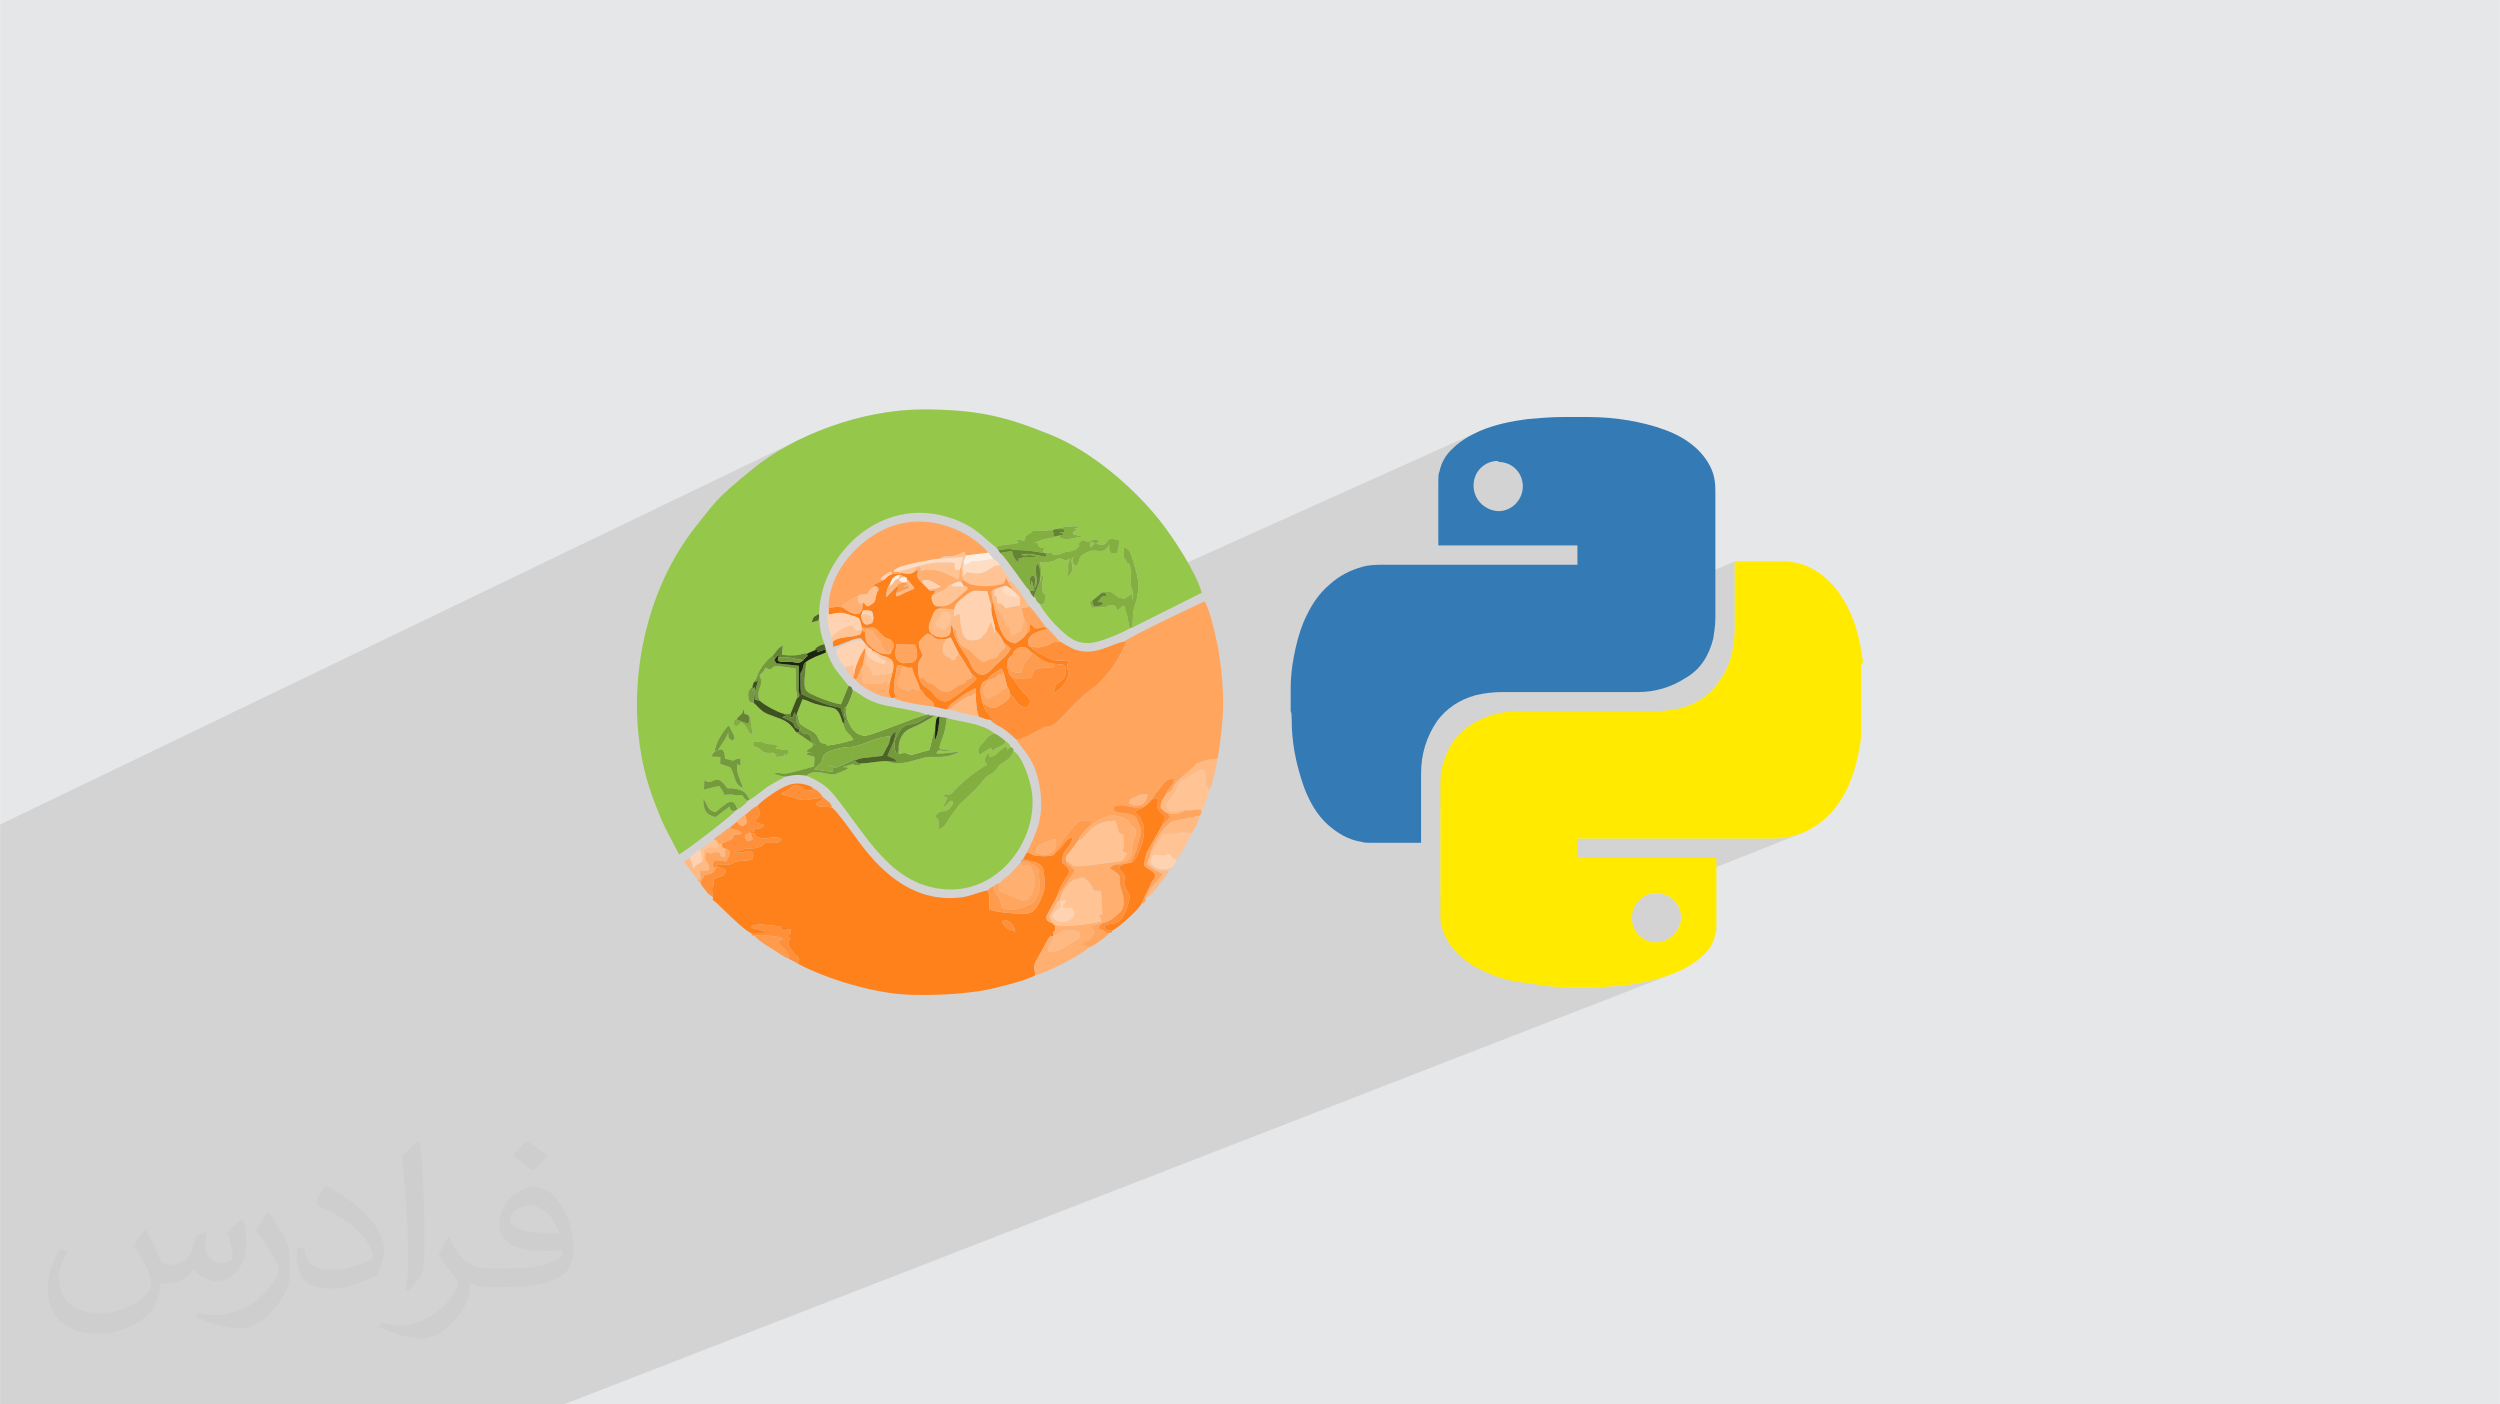 <?xml version="1.0" encoding="UTF-8"?>
<!DOCTYPE svg PUBLIC "-//W3C//DTD SVG 1.0//EN" "http://www.w3.org/TR/2001/REC-SVG-20010904/DTD/svg10.dtd">
<!-- Creator: CorelDRAW -->
<svg xmlns="http://www.w3.org/2000/svg" xml:space="preserve" width="3.708in" height="2.083in" version="1.0" style="shape-rendering:geometricPrecision; text-rendering:geometricPrecision; image-rendering:optimizeQuality; fill-rule:evenodd; clip-rule:evenodd"
viewBox="0 0 3702.73 2080.18"
 xmlns:xlink="http://www.w3.org/1999/xlink"
 xmlns:xodm="http://www.corel.com/coreldraw/odm/2003">
 <defs>
  <style type="text/css">
   <![CDATA[
    .fil18 {fill:#1B250D}
    .fil16 {fill:#3D521D}
    .fil17 {fill:#4C6525}
    .fil14 {fill:#638431}
    .fil8 {fill:#749B3A}
    .fil10 {fill:#83AF41}
    .fil3 {fill:#95C74A}
    .fil0 {fill:#E6E7E8}
    .fil4 {fill:#FF811C}
    .fil6 {fill:#FF9039}
    .fil13 {fill:#FF9B4C}
    .fil5 {fill:#FFA55E}
    .fil7 {fill:#FFAF70}
    .fil11 {fill:#FFB982}
    .fil9 {fill:#FFC394}
    .fil12 {fill:#FFD3B1}
    .fil15 {fill:#FFDDC3}
    .fil19 {fill:#FFEEE2}
    .fil20 {fill:#347AB4;fill-rule:nonzero}
    .fil21 {fill:#FFEA00;fill-rule:nonzero}
    .fil2 {fill:#373435;fill-opacity:0.031}
    .fil1 {fill:#2B2A29;fill-opacity:0.102}
   ]]>
  </style>
 </defs>
 <g id="Layer_x0020_1">
  <polygon class="fil0" points="-0,0 3702.73,0 3702.73,2080.18 -0,2080.18 "/>
  <polygon class="fil1" points="-0,1672.47 -0,1671.85 -0,1671.67 -0,1670.6 -0,1669.36 -0,1669.33 -0,1667.62 -0,1664.91 -0,1664.6 -0,1664.32 -0,1664.23 -0,1664.16 -0,1661.5 -0,1661 -0,1658.28 -0,1658.1 -0,1657.4 -0,1654.43 -0,1653.69 -0,1653.3 -0,1652.9 -0,1652.76 -0,1652.13 -0,1652.08 -0,1651.63 -0,1651.46 -0,1650.95 -0,1647.25 -0,1642.92 -0,1642.26 -0,1641.38 -0,1641.29 -0,1640.86 -0,1640.18 -0,1640.06 -0,1639.4 -0,1637.59 -0,1636.51 -0,1634.69 -0,1634.49 -0,1633.46 -0,1633.42 -0,1630.57 -0,1628.82 -0,1628.2 -0,1627.1 -0,1625.5 -0,1624.2 -0,1622.89 -0,1616.62 -0,1615.59 -0,1615.27 -0,1615.23 -0,1611.12 -0,1609.99 -0,1609.95 -0,1609.29 -0,1607.17 -0,1605.33 -0,1603.27 -0,1593.34 -0,1593.33 -0,1592.31 -0,1592.04 -0,1592.03 -0,1592.03 -0,1592.03 -0,1592.02 -0,1592.02 -0,1592.01 -0,1592.01 -0,1592 -0,1591.99 -0,1591.98 -0,1591.97 -0,1591.96 -0,1591.96 -0,1591.94 -0,1591.93 -0,1591.93 -0,1591.92 -0,1591.92 -0,1591.91 -0,1591.91 -0,1591.9 -0,1591.9 -0,1591.9 -0,1591.89 -0,1591.89 -0,1591.89 -0,1591.88 -0,1591.88 -0,1591.87 -0,1591.86 -0,1591.86 -0,1591.85 -0,1591.85 -0,1591.84 -0,1591.84 -0,1591.83 -0,1591.83 -0,1591.83 -0,1591.82 -0,1591.81 -0,1591.81 -0,1591.81 -0,1591.8 -0,1591.79 -0,1591.79 -0,1591.79 -0,1591.78 -0,1591.78 -0,1591.78 -0,1591.77 -0,1591.76 -0,1591.76 -0,1591.76 -0,1591.75 -0,1591.75 -0,1591.74 -0,1591.74 -0,1591.73 -0,1591.72 -0,1591.72 -0,1591.72 -0,1591.71 -0,1591.71 -0,1591.7 -0,1591.7 -0,1591.7 -0,1591.67 -0,1591.63 -0,1591.61 -0,1591.59 -0,1591.56 -0,1591.54 -0,1591.52 -0,1591.47 -0,1591.43 -0,1591.4 -0,1591.38 -0,1591.33 -0,1591.32 -0,1591.29 -0,1591.23 -0,1591.23 -0,1591.18 -0,1591.14 -0,1591.12 -0,1591.06 -0,1591.04 -0,1591 -0,1590.94 -0,1590.93 -0,1590.87 -0,1590.82 -0,1590.8 -0,1590.74 -0,1590.7 -0,1590.66 -0,1590.58 -0,1590.51 -0,1590.44 -0,1590.43 -0,1590.35 -0,1590.3 -0,1590.26 -0,1590.18 -0,1590.16 -0,1590.08 -0,1590 -0,1589.99 -0,1589.89 -0,1589.83 -0,1589.79 -0,1589.69 -0,1589.66 -0,1589.59 -0,1589.48 -0,1589.48 -0,1589.37 -0,1589.29 -0,1589.25 -0,1589.13 -0,1589.1 -0,1589.02 -0,1588.89 -0,1588.06 -0,1587.29 -0,1585.1 -0,1583.83 -0,1582.44 -0,1582.18 -0,1582.16 -0,1581.41 -0,1581.08 -0,1579.51 -0,1579.5 -0,1576.92 -0,1575.25 -0,1573.38 -0,1570.96 -0,1570.54 -0,1570.24 -0,1569.21 -0,1568.37 -0,1568.11 -0,1568.09 -0,1567.97 -0,1566.56 -0,1564.67 -0,1564.64 -0,1564.62 -0,1564.19 -0,1564.1 -0,1563.02 -0,1561.67 -0,1561.45 -0,1561.12 -0,1559.4 -0,1558.55 -0,1557.72 -0,1555.33 -0,1552.71 -0,1552.2 -0,1551.16 -0,1551.08 -0,1549.34 -0,1542.96 -0,1536.61 -0,1534.01 -0,1532.42 -0,1529.33 -0,1528.59 -0,1527.42 -0,1527.14 -0,1526.92 -0,1522.86 -0,1521.57 -0,1521.28 -0,1516.17 -0,1516.15 -0,1515.96 -0,1515.8 -0,1514.96 -0,1514.58 -0,1513.91 -0,1513.19 -0,1513.16 -0,1513.01 -0,1512.84 -0,1512.45 -0,1509.18 -0,1509.09 -0,1502.04 -0,1499.78 -0,1499.02 -0,1498.22 -0,1497.26 -0,1495.32 -0,1494.89 -0,1494.85 -0,1494.76 -0,1494.38 -0,1492.59 -0,1490.06 -0,1489.95 -0,1488.95 -0,1486.74 -0,1481.18 -0,1478.15 -0,1477.65 -0,1476.52 -0,1473.9 -0,1473.67 -0,1472.94 -0,1472.69 -0,1469.56 -0,1467.45 -0,1467.11 -0,1466.51 -0,1413.55 -0,1396.54 -0,1383.81 -0,1375 -0,1294.28 -0,1260.44 -0,1255.23 -0,1231.13 -0,1221.22 1189.27,648.47 1197.17,644.85 1205.18,641.37 1213.31,638.02 1221.53,634.82 1229.84,631.77 1238.23,628.87 1246.69,626.12 1255.2,623.54 1263.77,621.12 1272.37,618.87 1281,616.79 1289.64,614.89 1298.3,613.17 1306.95,611.64 1315.59,610.3 1324.22,609.16 1332.81,608.21 1341.35,607.47 1349.85,606.93 1358.28,606.61 1366.64,606.5 1374.47,606.53 1382.04,606.64 1389.39,606.81 1396.52,607.06 1403.44,607.38 1410.17,607.76 1416.72,608.22 1423.09,608.75 1429.31,609.36 1435.38,610.03 1441.32,610.78 1447.14,611.61 1452.84,612.51 1458.45,613.48 1463.98,614.53 1469.43,615.65 1474.82,616.85 1480.16,618.13 1485.46,619.48 1490.74,620.91 1496.01,622.42 1501.28,624 1506.55,625.67 1511.86,627.41 1517.2,629.23 1522.58,631.14 1528.03,633.12 1533.55,635.18 1539.15,637.32 1544.85,639.55 1550.66,641.85 1556.59,644.24 1562.16,646.58 1567.74,649.08 1573.31,651.73 1578.89,654.52 1584.46,657.47 1590.03,660.54 1595.57,663.75 1601.1,667.08 1606.61,670.54 1612.08,674.11 1617.53,677.79 1622.94,681.57 1628.31,685.45 1633.64,689.43 1638.92,693.49 1644.15,697.63 1649.32,701.85 1654.43,706.14 1659.48,710.5 1664.46,714.91 1669.36,719.38 1674.19,723.9 1678.94,728.46 1683.6,733.06 1688.17,737.7 1692.65,742.36 1697.03,747.04 1701.31,751.73 1705.48,756.44 1709.54,761.15 1713.48,765.86 1717.31,770.57 1721.05,775.35 1725.12,780.75 1729.44,786.7 1733.96,793.13 1738.61,799.94 1743.33,807.06 1748.05,814.42 1752.7,821.92 1757.22,829.5 1759.17,832.91 2191.93,638.26 2186.61,640.73 2181.33,643.36 2176.12,646.18 2171.01,649.19 2166.04,652.41 2161.24,655.87 2156.65,659.57 2152.3,663.53 2148.41,667.27 2144.94,671.13 2141.87,675.16 2139.17,679.37 2136.85,683.79 2134.87,688.46 2133.23,693.39 2131.91,698.62 2131.37,699.85 2130.97,701.19 2130.68,702.62 2130.49,704.08 2130.37,705.55 2130.31,706.97 2130.29,708.32 2130.28,709.55 2130.28,710.1 2130.28,710.53 2130.28,710.88 2130.28,711.18 2130.28,711.47 2130.28,711.8 2130.28,712.18 2130.28,712.67 2130.28,718.34 2130.28,718.73 2204.6,685.57 2211.54,683.49 2219.06,682.77 2219.06,684.23 2226.52,684.95 2233.41,687.02 2239.59,690.31 2244.94,694.7 2249.33,700.05 2252.63,706.24 2254.7,713.13 2255.42,720.59 2254.7,727.65 2252.63,734.36 2249.34,740.54 2244.95,746.02 2239.6,750.61 2233.42,754.11 2130.28,799.57 2130.28,804.81 2130.28,805.3 2130.28,805.7 2130.28,806.02 2130.28,806.32 2130.28,806.62 2130.28,806.96 2130.28,807.38 2130.28,807.92 2136.81,807.92 2143.32,807.92 2149.83,807.92 2156.33,807.92 2162.82,807.92 2169.31,807.92 2175.79,807.92 2182.26,807.92 2188.73,807.92 2195.19,807.92 2201.64,807.92 2208.09,807.92 2214.53,807.92 2220.97,807.92 2227.4,807.92 2233.83,807.92 2240.26,807.92 2246.68,807.92 2253.1,807.92 2259.51,807.92 2265.92,807.92 2272.32,807.92 2278.73,807.92 2285.13,807.92 2291.53,807.92 2297.93,807.92 2304.33,807.92 2310.72,807.92 2317.11,807.92 2323.51,807.92 2329.9,807.92 2336.29,807.92 2336.29,811.48 2336.29,815.03 2336.29,818.58 2336.29,822.14 2336.29,825.71 2336.29,829.28 2336.29,832.87 2336.29,836.47 1911.58,1020.06 1911.57,1021.74 1911.57,1022.33 1911.57,1022.8 1911.57,1023.18 1911.57,1023.5 1911.57,1023.8 1911.57,1024.13 1911.57,1024.52 1911.57,1025 1911.57,1028.55 1911.57,1032.1 1911.57,1035.65 1911.57,1039.19 1911.57,1042.74 1911.57,1046.28 1911.57,1049.83 1911.57,1052.32 1912.01,1053.74 1912.41,1055.52 1912.7,1057.29 1912.9,1059.08 1913.02,1060.87 1913.08,1062.67 1913.1,1064.48 1913.1,1066.31 1913.12,1069.3 1913.17,1072.31 1913.26,1075.36 1913.38,1078.43 1913.54,1081.52 1913.73,1084.63 1913.96,1087.74 1914.22,1090.86 1914.52,1093.98 1914.86,1097.09 1915.24,1100.2 1915.65,1103.29 1916.1,1106.36 1916.59,1109.41 1916.61,1109.56 2569.24,831.54 2569.24,832.08 2569.24,832.52 2569.24,832.87 2569.24,833.18 2569.24,833.49 2569.24,833.84 2569.24,834.26 2569.24,834.8 2569.24,841.04 2569.24,847.31 2569.24,853.62 2569.24,859.95 2569.24,866.31 2569.24,872.69 2569.24,879.08 2569.24,885.48 2569.24,891.88 2569.24,898.27 2569.24,904.66 2569.24,911.03 2569.24,917.39 2569.24,923.72 2569.24,930.01 2569.24,936.28 2568.91,941.56 2568.45,946.77 2567.86,951.91 2567.13,956.98 2566.24,961.98 2565.2,966.9 2563.99,971.76 2562.6,976.54 2561.02,981.25 2559.24,985.9 2557.26,990.47 2555.06,994.97 2552.65,999.4 2549.99,1003.77 2547.1,1008.06 2543.96,1012.29 2541.5,1015.77 2538.9,1019.08 2536.17,1022.2 2533.3,1025.16 2530.3,1027.94 2527.18,1030.56 2523.93,1033.02 2520.57,1035.33 2517.1,1037.49 2513.52,1039.5 2509.83,1041.38 2506.04,1043.12 2502.16,1044.73 2133.39,1197.34 2133.39,1200.02 2133.39,1205.71 2133.39,1211.42 2133.39,1217.12 2133.39,1222.83 2133.39,1228.54 2133.39,1234.26 2133.39,1236.59 2756.32,980.45 2756.3,980.46 2756.33,980.46 2759.43,982.27 2133.39,1239.56 2133.39,1239.97 2133.39,1245.69 2133.39,1251.41 2133.39,1257.13 2133.39,1262.84 2133.39,1268.56 2133.39,1274.28 2133.39,1280 2133.39,1285.71 2133.39,1291.42 2133.39,1297.13 2133.39,1302.83 2133.39,1308.54 2133.39,1314.23 2133.39,1319.93 2133.39,1324.34 2336.31,1242.11 2336.37,1242.11 2336.54,1242.11 2336.78,1242.11 2337.05,1242.11 2337.32,1242.11 2337.55,1242.11 2337.72,1242.11 2337.78,1242.11 2346.57,1242.11 2355.35,1242.11 2364.15,1242.11 2372.95,1242.11 2381.76,1242.11 2390.57,1242.11 2399.38,1242.11 2408.21,1242.11 2417.03,1242.11 2425.86,1242.11 2434.69,1242.11 2443.53,1242.11 2452.36,1242.11 2461.2,1242.11 2470.04,1242.11 2478.88,1242.11 2487.72,1242.11 2496.56,1242.11 2505.4,1242.11 2514.23,1242.11 2523.07,1242.11 2531.9,1242.11 2540.73,1242.11 2549.55,1242.11 2558.37,1242.11 2567.2,1242.11 2576.01,1242.11 2584.82,1242.11 2593.62,1242.11 2602.41,1242.11 2611.2,1242.11 2619.99,1242.11 2622.97,1242.1 2625.95,1242.08 2628.92,1242.03 2631.89,1241.93 2634.85,1241.75 2637.83,1241.49 2640.81,1241.13 2643.8,1240.65 2647.94,1239.96 2652.04,1239.13 2656.1,1238.15 2660.11,1237.02 2664.07,1235.75 2667.98,1234.33 2179,1428.46 2179.3,1428.65 2179.66,1428.86 2439.22,1325.83 2446.13,1323.75 2453.61,1323.03 2461.07,1323.75 2467.96,1325.82 2474.14,1329.12 2479.49,1333.5 2483.88,1338.85 2487.18,1345.04 2489.25,1351.93 2489.97,1359.39 2488.77,1366.91 2486.33,1373.84 2482.77,1380.06 2478.2,1385.43 2472.72,1389.83 2466.45,1393.13 2293.94,1460.72 2294.77,1460.82 2298.34,1461.18 2301.91,1461.48 2305.49,1461.73 2309.1,1461.94 2312.72,1462.11 2316.36,1462.23 2320.03,1462.33 2323.72,1462.4 2327.44,1462.45 2331.19,1462.47 2334.98,1462.49 2338.8,1462.49 2342.67,1462.49 2345.37,1462.49 2348.11,1462.49 2350.89,1462.48 2353.68,1462.47 2356.5,1462.44 2359.34,1462.41 2362.21,1462.36 2365.08,1462.29 2367.98,1462.2 2370.89,1462.09 2373.81,1461.96 2376.74,1461.8 2379.67,1461.61 2382.61,1461.4 2385.55,1461.14 2388.49,1460.86 2393.55,1460.54 2398.57,1460.14 2403.55,1459.67 2408.5,1459.11 2413.41,1458.48 2418.3,1457.77 2423.16,1456.99 2427.99,1456.13 2432.81,1455.18 2437.6,1454.17 2442.39,1453.08 2447.15,1451.91 2451.91,1450.67 2456.66,1449.35 2461.4,1447.96 2466.14,1446.5 2469.7,1445.29 2473.21,1444.04 2476.68,1442.74 834.92,2080.18 834.14,2080.18 797.76,2080.18 760.53,2080.18 712.89,2080.18 707.86,2080.18 706.41,2080.18 701.01,2080.18 658.55,2080.18 657.86,2080.18 564.88,2080.18 545.32,2080.18 538.9,2080.18 537.4,2080.18 530.28,2080.18 512.92,2080.18 444.12,2080.18 351.5,2080.18 320.2,2080.18 269.58,2080.18 268.31,2080.18 88,2080.18 81.82,2080.18 81.79,2080.18 81.77,2080.18 81.72,2080.18 79.03,2080.18 17.37,2080.18 2.23,2080.18 0.06,2080.18 -0,2080.18 -0,2080.14 -0,2079.65 -0,2078.9 -0,2071.86 -0,2071.76 -0,2069.67 -0,2067.6 -0,2064.52 -0,2063.74 -0,2059.31 -0,2059.18 -0,2057.53 -0,2055.55 -0,2053.34 -0,2046.34 -0,2043.81 -0,2041.51 -0,2038.38 -0,2037.38 -0,2036.92 -0,2036.61 -0,2036.12 -0,2028.65 -0,2027.35 -0,2025.61 -0,2015.88 -0,2015.66 -0,2013.11 -0,2012.28 -0,2012.19 -0,2012.14 -0,2011.36 -0,2009.98 -0,2005.57 -0,2004.75 -0,2004.68 -0,2000.82 -0,2000 -0,1996.19 -0,1996.05 -0,1996.05 -0,1995.4 -0,1995.27 -0,1995.16 -0,1995.11 -0,1995.04 -0,1994.93 -0,1994.82 -0,1994.81 -0,1994.7 -0,1994.59 -0,1994.55 -0,1994.48 -0,1994.45 -0,1994.38 -0,1994.36 -0,1994.28 -0,1994.28 -0,1994.17 -0,1994.07 -0,1994.02 -0,1993.97 -0,1993.87 -0,1993.78 -0,1993.77 -0,1993.67 -0,1993.58 -0,1993.54 -0,1993.48 -0,1993.39 -0,1993.31 -0,1993.3 -0,1993.21 -0,1993.12 -0,1993.08 -0,1993.03 -0,1992.94 -0,1992.87 -0,1992.86 -0,1992.77 -0,1992.69 -0,1992.66 -0,1992.61 -0,1992.53 -0,1992.46 -0,1992.45 -0,1992.37 -0,1992.29 -0,1992.27 -0,1992.22 -0,1992.14 -0,1992.08 -0,1992.07 -0,1991.99 -0,1991.92 -0,1991.9 -0,1991.84 -0,1991.78 -0,1991.72 -0,1991.71 -0,1991.64 -0,1991.57 -0,1991.56 -0,1991.5 -0,1991.44 -0,1991.39 -0,1991.37 -0,1991.31 -0,1991.24 -0,1991.23 -0,1991.18 -0,1991.12 -0,1991.08 -0,1991.06 -0,1991 -0,1990.94 -0,1990.93 -0,1990.88 -0,1990.82 -0,1990.79 -0,1990.76 -0,1990.71 -0,1990.65 -0,1990.64 -0,1990.6 -0,1990.54 -0,1990.51 -0,1990.49 -0,1990.44 -0,1990.38 -0,1990.37 -0,1990.33 -0,1990.27 -0,1989.69 -0,1988.82 -0,1982.24 -0,1978.72 -0,1965.94 -0,1960.28 -0,1955.65 -0,1954.67 -0,1954.59 -0,1951.58 -0,1949.53 -0,1945.42 -0,1940.44 -0,1937.99 -0,1937.7 -0,1937.09 -0,1931.65 -0,1931.51 -0,1931.41 -0,1930.3 -0,1930.1 -0,1928.74 -0,1926.82 -0,1926.44 -0,1926.03 -0,1925.45 -0,1923.43 -0,1923.05 -0,1922.2 -0,1918.9 -0,1918.78 -0,1918.54 -0,1918.32 -0,1917.77 -0,1917.2 -0,1917.2 -0,1914.68 -0,1913.5 -0,1913.34 -0,1912.59 -0,1911.98 -0,1910.64 -0,1909.15 -0,1903.76 -0,1903.62 -0,1900.83 -0,1900.29 -0,1900.14 -0,1900 -0,1897.96 -0,1896.42 -0,1895.7 -0,1893.32 -0,1891.57 -0,1891.29 -0,1891.06 -0,1887.16 -0,1875.39 -0,1875.36 -0,1875.34 -0,1874.08 -0,1867.12 -0,1861.44 -0,1850.69 -0,1847.85 -0,1846.39 -0,1838.06 -0,1822.29 -0,1806.97 -0,1799.24 -0,1790.16 -0,1775.9 -0,1768.3 -0,1761.97 -0,1757.39 -0,1757.35 -0,1745.72 -0,1743.05 -0,1739.95 -0,1739.88 -0,1738.57 -0,1736.01 -0,1735.05 -0,1734.85 -0,1734.02 -0,1732.82 -0,1728.95 -0,1728.11 -0,1725.37 -0,1725.2 -0,1724.27 -0,1724.16 -0,1724.14 -0,1722.88 -0,1722.8 -0,1720.32 -0,1718.72 -0,1718.35 -0,1716.85 -0,1715.33 -0,1712.7 -0,1712.46 -0,1710.8 -0,1710.68 -0,1710.68 -0,1710.04 -0,1708.5 -0,1705.32 -0,1704.58 -0,1701.27 -0,1700.62 -0,1700.52 -0,1698.78 -0,1697.33 -0,1697.21 -0,1696.6 -0,1695.8 -0,1694.84 -0,1694.78 -0,1692.55 -0,1692.15 -0,1690.96 -0,1690.69 -0,1687.08 -0,1685.15 -0,1685 -0,1684.73 -0,1682.83 -0,1682.55 -0,1681.27 -0,1680.82 -0,1680.55 -0,1679.91 -0,1679.3 -0,1679.2 -0,1677.18 -0,1676.98 -0,1676.7 -0,1676.39 -0,1676.33 -0,1676.18 -0,1676.15 -0,1674.46 -0,1673.71 -0,1673.1 -0,1672.69 "/>
  <path class="fil2" d="M215.96 1821.93c7.07,10.71 11.65,21.01 16.13,32.45 3.33,6.66 5.09,18.93 20.7,18.93 4.57,0 11.13,-1.35 16.95,-4.57 6.55,-3.44 11.54,-8.64 14.15,-16.53l6.24 -21.01 15.19 -7.49 1.04 1.04c-2.08,7.91 -2.59,15.5 -2.59,21.43 0,17.57 15.19,24.23 27.25,24.23 7.07,0 13.42,-3.44 13.42,-9.89 0,-8.32 -3.53,-22.47 -8.12,-35.16 7.07,-7.07 14.15,-14.15 22.26,-19.87l1.25 0.63c3.53,14.98 5.51,29.75 5.51,39.63 0,9.67 -4.27,20.39 -7.8,27.36 -7.28,13.73 -20.18,24.65 -35.78,24.65 -11.85,0 -25.06,-5.93 -34.12,-16.95l-0.52 0c-8.53,10.61 -21.74,20.18 -42.86,20.18l-6.55 0c-1.04,13.94 -4.05,23.81 -8.64,32.66 -12.58,24.54 -49.92,41.92 -85.08,41.92 -48.89,0 -73.43,-28.19 -73.43,-65.73 0,-23.19 7.59,-44.72 19.24,-60.01l9.56 3.95c-7.28,13.94 -12.17,27.04 -12.17,39.94 0,35.16 28.61,51.9 61.58,51.9 30.58,0 68.44,-19.45 75.31,-42.02 -2.59,-24.65 -11.85,-36.19 -26,-58.66 4.27,-7.49 9.78,-14.98 16.64,-22.98l1.25 0 0 0 0 0 -0.01 -0.04zm563.83 -132.3c10.3,6.45 20.39,14.04 30.27,22.78 -5.51,7.8 -12.38,14.88 -20.91,21.12 -9.89,-8.01 -19.76,-14.88 -29.86,-22.16 6.86,-7.7 13.63,-15.08 20.49,-21.74l0 0 0 0 0 0 0 0 0 0 0.01 0zm5.3 96.11c-16.64,0 -30.27,10.92 -30.27,19.03 0,17.38 33.28,22.78 73.12,22.56 -4.99,-20.39 -22.47,-41.61 -42.86,-41.61l0 0.01zm-37.35 92.99c21.64,0 40.57,-0.63 55.02,-4.27 16.13,-4.05 29.75,-12.17 29.75,-17.78 0,-1.46 0,-3.22 -0.52,-4.68 -9.05,0.83 -19.45,0.83 -28.5,0.83 -29.33,0 -51.79,-6.66 -60.64,-23.09 -2.19,-4.57 -3.74,-9.67 -3.74,-15.5 0,-15.92 6.86,-31.41 18.93,-42.13 10.08,-8.84 21.22,-14.35 32.55,-14.35 20.49,0 36.81,16.44 48.26,42.34 6.24,14.15 10.5,30.47 10.5,51.07 0,13.73 -3.74,25.27 -12.27,33.8 -15.92,15.4 -45.24,21.22 -90.17,21.22l-20.39 0 0 0 -5.3 0c-11.13,0 -19.14,-1.98 -25.48,-6.86l-1.04 0c0.31,2.59 0.52,5.09 0.52,7.49 0,10.08 -3.33,22.98 -10.08,33.28 -19.97,29.64 -41.61,42.53 -60.33,42.53 -18.93,0 -42.13,-7.28 -63.03,-16.75l3.74 -7.28c6.76,2.81 16.13,4.68 29.02,4.68 33.8,0 78.21,-32.45 83.72,-64.17 -1.25,-2.59 -3.53,-6.03 -6.76,-9.67 -9.89,-11.75 -16.13,-21.53 -21.95,-31.82 4.99,-9.89 9.56,-17.78 13.83,-24.96l1.77 -0.21c14.46,29.44 27.56,46.28 56.78,46.28l4.57 0 0 0 21.22 0 0 0 0 0 0 0 0 0 0 0 0.04 0zm-146.45 31.1c2.5,-13.52 2.7,-28.7 2.7,-42.86l0 -21.01c0,-39.21 -4.99,-96.2 -9.05,-133.34 7.07,-7.59 16.95,-16.53 24.75,-22.56l2.29 0.63c5.3,46.7 6.55,100.79 6.55,150.81 0,13.11 -0.52,25.9 -1.77,35.26 -0.73,11.85 -7.59,20.8 -22.26,34.53l-3.22 -1.46zm-150.71 -61.89c0.73,18.41 9.78,32.87 41.4,32.87 19.66,0 36.3,-5.09 54.71,-13.83 3.33,-1.46 5.09,-3.44 5.09,-5.09 0,-11.54 -8.84,-26.83 -23.71,-40.77 -14.46,-13.11 -33.6,-24.65 -51.48,-32.35 -6.14,-2.59 -8.12,-5.3 -8.12,-7.91 0,-5.3 7.07,-16.44 12.9,-24.44l1.98 -0.21c20.49,10.71 43.38,26.63 60.33,44.3 15.4,16.33 24.96,32.87 24.96,50.86 0,13.31 -4.05,25.79 -10.61,37.44 -22.47,11.33 -46.39,19.97 -70.1,19.97 -28.81,0 -48.47,-13.52 -48.47,-45.24 0,-3.44 0,-8.73 1.25,-15.61l9.89 0 0 0 0 0 0 0 0 0 0 0 -0.01 0zm-52.11 -52.32l17.89 28.92c6.55,10.71 12.69,22.37 12.69,40.77l0 23.5c0,19.03 -12.17,39.42 -31.82,59.6 -15.4,13.63 -29.02,19.45 -41.61,19.45 -18.72,0 -40.15,-5.82 -64.9,-16.44l2.81 -7.28c7.8,2.08 16.84,3.84 27.98,3.84 35.58,-0.21 71.97,-26.21 88.61,-57.93 1.98,-3.64 2.7,-7.07 2.7,-9.47 0,-3.64 -1.98,-7.7 -3.53,-11.33 -9.05,-17.05 -19.14,-32.66 -30.27,-47.12 5.82,-9.16 11.65,-17.99 17.99,-26.73l1.46 0.21 0 0 0 0 0 0 0 0 0 0 -0.01 0z"/>
  <g id="_1452510870080">
   <g>
    <path class="fil3" d="M1053.86 1120.75c1.21,-5.68 5.87,-9.35 11.87,-10.16 3.74,-0.51 4.08,-1.23 6.48,3.51 1.22,2.41 0.96,5.32 1.6,9.66 23.25,6.27 4.86,0.26 23.09,0.22l-0.29 9.9c-0.48,0.09 -1.05,-0.53 -1.14,-0.22l-2.3 -0.8c-0.17,-0.03 -0.01,-4.78 -1.28,0.68 -2.54,10.92 7.01,25.98 8.56,33.9 -11.9,-5.21 -11.12,-13.36 -15.79,-25.03 -3.13,-7.82 -3.79,-5.65 -10.11,-8.26 -10.32,-4.25 -7.72,1.22 -7.72,-12.93l-12.96 -0.46zm61.69 -21.1c12.54,-3.33 14.2,1 22.25,2.44 9.04,1.62 -2.91,-1.44 6.12,0.33 24.53,4.8 -16.81,5.14 24.03,8.65 -2.85,9.8 2.11,4.64 -7.21,8.34 0.07,-0.18 0.79,-7.22 1.97,0.56l-14.6 1.24c0.28,-4.12 1.96,-4.27 2.55,-4.4l1.06 0.79c-11.56,-2.02 -2.07,-3.31 -10.44,-2.39 -12.37,1.36 -14.1,-6.23 -21.57,-8.89l-1.8 -0.42c-2.41,-2.32 -2.07,6.68 -2.34,-6.25zm-30.67 -2.66c-8.72,-4.57 -5.25,-3.48 -6.57,-12.95 0.59,4.43 -7.96,15.96 -11.81,22.17 -4.19,6.76 -1.27,3.68 -7.85,6.59 0.86,-13.32 13.76,-31.65 20.57,-38.67l8.04 15.67c1.41,5.3 -1.93,6.64 -2.38,7.18zm23.55 -37.76c3.84,3.3 2.47,-5.66 3.53,6 -0.1,13.72 2.45,12.96 2.63,22.64 -7.86,-3.88 -2.44,1.71 -8.66,-9.71 -2.05,-3.77 -5.51,-6.13 -8.42,-8.57 -2.64,2.94 -3.08,5.84 -7.59,5.76 -0.4,-0.01 -1.12,-0.4 -1.47,-0.45 -0.38,-0.06 -1.06,-0.39 -1.56,-0.64 0.18,-11.97 1.52,-6.29 3.62,-8.73 9.21,-11.45 8.22,-5.09 10.67,-14.91 3.27,6.55 -3.07,5.72 7.23,8.61zm93.77 -137.46c3.37,-9.82 1.87,-6.84 10.53,-12.49 0.07,0.59 0.47,3.79 0.44,4.3l-0.92 5.34 -10.04 2.85zm-112.38 278.42c-6.96,2.66 -8.07,-0.36 -9.38,-5.94 -0.3,0.37 -0.72,0.5 -0.86,1.13l-19.99 14.95c-14.38,-3.57 -18.19,-10.35 -17.99,-27.53 8.01,11.8 5.35,16.84 17.99,20.36 3.03,-2.16 4.62,-4.04 7.32,-6.16l8.25 -6.37c9.73,-6.85 14.58,-0.77 16.76,8.47 5.9,-2.63 12.19,-8.48 16.16,-13.39 -5.89,-1.76 -5.43,-3.53 -8.75,-7.94 -12.98,1.47 -10.55,-1.65 -20.79,-0.85 -11.13,0.86 -1.41,1.89 -13.36,-12.51 -3.22,0.11 -16.46,3.78 -22.66,5.09l0.73 -14.29c0.51,0.44 2.63,2.14 3.27,2.37 11.17,4.06 13.61,-14.01 30.48,9.52 0.61,1.64 1.93,-0.09 6.51,0.47 13.81,1.69 20.91,3.46 26.44,17.19 8.27,-4.39 17.49,-12.9 25.45,-18.43 9.08,-6.31 18.28,-10.32 27.64,-15.99 -3.97,-0.68 -5.2,-0.99 -8.17,-1.51l-9.19 -2.79c7.29,-2.64 9.18,-0.35 15.15,-0.18 8.88,0.26 38.98,-9.63 44.69,-10.35 1.81,-18.19 0.35,-14.33 -3.41,-15.67l-4.67 -1.16c-0.52,-0.15 -1.19,-0.39 -1.61,-0.51 -0.43,-0.13 -1.12,-0.28 -1.61,-0.56 2.81,-2.4 -0.53,-1.61 4.45,-2.73 2.32,-0.52 3.2,-0.17 5.53,-0.04 -0.6,0.01 -3.58,0.18 -4.06,0.06 -5.28,-1.33 -3.22,-0.43 -5.73,-2.72 7.28,-5.91 7.24,-2.45 10.33,-10.1l-25.91 -17.88c-8.77,-12.56 -12.46,-15.97 -30.54,-22.35 -7.2,-2.54 -14.05,-4.84 -18.85,-8.44 -5.19,-3.9 -8.44,-8.49 -13.51,-12.6 -6.67,-0.2 -7.28,-3.95 -7.72,-10.33 -0.44,-6.26 1.8,-9.75 6.07,-13.31l2.37 -7.22c5,-6.51 2.91,-4.95 5.94,-11.91 4.05,-9.28 15.05,-23.15 22.37,-27.24 4.73,-5.38 6.15,-10.44 14.47,-14.52 -0.69,3.12 -0.89,8.35 -1.34,13.7 25.97,2.39 22.49,-0.62 39.28,-2.82l9.75 -4.24c2.29,-3.78 -1.89,-1.23 4.92,-5.51 3.18,-2.01 5.08,-2.23 8.88,-3.29 -36.04,-93.61 58.19,-217.95 173.15,-190.79 50.25,11.87 65.48,37.38 81.4,47.33 7.53,-5.28 23.16,-3.07 33.39,-6.9l-1.25 -1.2c-4.39,-4.95 -2.78,0.39 -1.84,-3.09 5.57,-0.19 6.65,0.67 10.83,1.76 4.31,-7.28 -0.97,-4.13 5.05,-9.07 5.3,-4.35 2.76,0.46 7.97,-5.84 19.87,0.41 16.49,-1.06 29.4,-1.06l4.54 -1.65 3.56 -1.1c0.61,-0.15 1.09,-0.28 1.75,-0.42 2.96,-0.63 15.89,-3.59 27.91,-2.21 -0.87,0.64 1.53,3.59 -6.69,2.35l5.01 2.04c0.19,-0.38 0.75,0.57 1.13,0.85 -7.75,1.79 -5.92,0.92 -7.47,5.63 5.8,3.08 8.26,1.74 14.31,3.61 -0.36,0.18 -0.9,0.33 -1.16,0.39l-2.61 0.64c-0.51,0.09 -0.99,0.13 -1.56,0.21 -13.38,1.87 -15.7,4.71 -21.33,2.96 -9.16,-2.86 -4.62,-0.24 -8.26,-5.99l0.42 1.05 -6.29 2.31c-0.26,0.07 -4.01,0.79 -4.53,0.88 -3.97,0.69 -6.9,0.87 -10.5,1.63 -7.68,1.62 -12.12,5 -19.19,6.37 15.9,-4.52 2.5,6.82 19.75,6.8l-2.37 3.37c-0.66,2.41 0.96,3.26 2.31,4.6l1.34 -0.78c15.61,-0.77 4.77,2.83 14.49,2.95 7.41,0.09 12.98,-4.32 17.05,-4.9 0.27,-0.04 9.39,1.23 16.75,-6.72 5.39,-7.04 -8.39,1.68 5.9,-10.36 14.86,7.15 13.64,-6.12 25.52,1.75 -5.68,4.57 -6.45,2.5 -14.53,1.58l0.8 6.77c0.06,-0.24 0.58,0.83 0.85,1.26 0.29,-0.38 0.62,-0.92 0.81,-1.18l4.61 -5.64c10.77,1.41 1.42,2.79 10.76,2.49 12.7,-0.41 1.31,-12.91 24.97,-6.77 1.11,5.43 -0.53,15.06 -3.23,19.73 -10.12,1.01 -11.97,-2.21 -10.84,-12.68 -9.84,16.57 -17.66,4.34 -31.2,10.29 -18.59,8.17 -9.58,11.73 -18.05,21.57 -4.61,-4.07 -6.38,-5.93 -4.08,-14.49 -8.4,8.89 6.88,16.55 -8.07,29.46 0.72,-7.78 0.14,-10.38 0.4,-16.46 0.37,-8.51 1.18,-3.36 2.91,-9.95 -10.61,3.6 0.81,4.4 -10.63,1.23 -5.87,-1.63 3.64,-3 -6.81,-1.1 -4.55,0.83 -2.79,1.28 -4.74,2.32 -5.51,2.92 -20.9,4.01 -22.69,2.57 2.79,7.64 1.81,20.1 1.81,29.71 -2.37,-7.43 0.02,-7.32 4.08,-10.58 -1.26,6.53 -2.38,12.02 -2.15,18.9 0.01,0.36 0.02,0.88 0.04,1.23 0.39,6.27 1.27,6.79 3.56,8.89l3.51 1.98c-6.06,2.85 -0.71,-0.77 -2.59,4.35 -3.07,8.37 2.28,3.55 -3.74,7.19 -2.21,1.34 -1.3,0.76 -4.53,0.67 4.17,11.02 33.95,46.37 52.99,54.24 15.4,6.36 28.79,2.87 43.68,-2.15 8.52,-2.87 33.47,-13.43 36.47,-16.31l-1.93 -9.42c-2.89,-16.88 -3.82,-11.95 -4.82,-19.25 -0.24,-1.75 1.1,-8.57 -7.08,-1.46l-3.76 3.82c-2.69,-3.27 -2.9,-9.89 -11.68,-7.76 -5.04,1.22 0.36,0.97 -6.56,2.59 -0.04,0.01 -16.23,1.12 -16.55,1.07 -5.44,-0.94 -2.87,2.51 -5.3,-3.05 -3.51,-8.03 1.32,-6.69 2.37,-7.86 4.93,-3.07 8.5,-6.99 14.32,-11.6 0.58,-0.31 1.45,-1.27 1.86,-0.68 0.4,0.57 1.3,-0.51 1.86,-0.59 9.76,-1.4 -5.9,-0.66 3.65,-0.52 8.14,0.11 6.15,2.06 18.62,9.7l7.36 1.16c0.18,-0.08 0.65,-0.34 0.84,-0.45l9.98 -6.42 1.24 8.94c2.57,-16.36 -2.46,-11.19 -2.91,-25.85 -0.53,-17.36 3.11,-12.77 -2.74,-28.94l0.11 0.33c-0.17,-0 -0.47,0.4 -2.57,-0.33 -6.12,-14.12 -6.28,-0.86 -4.76,-23.47 9.97,3.85 9.97,9.05 15.13,25.45 1.95,6.21 6.45,22.83 6.2,30.47 -0.41,12.75 -1.58,19.96 -5.53,31.6 -4.29,12.62 -0.76,18.29 -4.57,32.05l103.89 -52.15c-7.92,-29.92 -43.52,-83.73 -62.49,-107.4 -40.17,-50.13 -101.35,-102.25 -160.72,-126.32 -63.93,-25.92 -105.18,-37.73 -189.94,-37.75 -88.79,-0.01 -191.46,37.57 -253.65,89.49 -20.35,16.99 -43.59,35.01 -59.28,54.61 -18.65,23.31 -32.5,39.42 -48.42,65.34 -64.16,104.43 -82.3,252.57 -36.47,371.07 5.28,13.65 10.06,26.72 17.05,40.55l19.61 37.84c8.01,-3.02 80.96,-59.36 84.35,-65.22z"/>
    <path class="fil4" d="M1483.8 1365.06c9.63,-5.6 19.09,4.61 19.82,15.89 -2.22,-2.7 -1.36,-1.72 -5.17,-3.19 -2.85,-1.1 -4.71,0.02 -11.11,-6.94l-3.54 -5.76zm-361.71 -171.61c0.85,5.22 3.49,7.88 2.79,12.65 -0.07,0.46 -0.2,0.97 -0.33,1.41 -0.13,0.43 -0.36,0.91 -0.54,1.31 -1.54,3.57 -9.36,8.85 -5,8.69l10.95 4.01c0.41,-0.53 1.29,0.48 1.86,0.85 -0.02,0.02 -4.6,7.92 -16.24,3.6 5.91,5.96 -1.69,6.46 -7.24,7.23 3.71,-3.77 1.46,-0.93 3.26,0.86 11.92,0.15 3.24,2.13 10.18,5.53 14.02,6.88 23.24,-4.46 35.9,3.81 -3.6,3.79 -4.37,4.54 -11.32,5.13 -3.78,0.32 -8.75,-0.04 -12.73,0.01 -4.22,0.81 -3.84,8.42 -23.09,8.15 -8.08,-0.11 -1.99,-0.42 -11.12,2.02 -4.4,1.18 -7.88,1.5 -11.84,3.4 10.39,4.39 28.84,-8.79 27.86,5.39 -0.02,0.38 -0.05,0.96 -0.15,1.33 -1.52,5.83 -2.18,3.85 -6.14,5.15 -4.12,1.36 -10.88,0.65 -16.73,1.64 -14.38,2.42 4.1,4.98 -29.29,5.66l-2.95 3.77c2.95,-0.12 4.41,-0.43 8.2,0.56 5.19,1.36 4.98,3.27 5.32,2.68 0.21,-0.37 0.78,0.58 1.15,0.91 -1.25,6.35 -0.27,7.12 -17.52,12.64 0.31,19.37 -5.37,5.65 -1.39,27.16 -0.66,5.99 -0.26,3.22 4.64,7.81 7.89,7.38 43.23,43.03 51.73,45.11l21.7 0.07c-2.31,-2.27 -2.59,-3.28 -10.15,-5.18 -7.44,-1.86 -6.93,0.04 -11.93,-4.53 7.99,-5.52 30.63,-1.27 43.38,-0.13l3.11 5.26c0.09,0.17 0.31,0.69 0.5,1.01l12.18 -2.39c0.1,6.01 0.34,5.88 -4.43,10.14 -0.28,0.26 -0.9,0.59 -1.3,0.95 13.9,5.74 -6.72,1.8 7.05,20.37l4.8 6.22c3.86,4.23 6.84,4.42 6.23,9.16l-0.71 2.11c-0.15,0.37 -0.99,1.7 -1.31,2.21 40.04,21.96 114.57,45.23 168.86,46.31 38.41,0.77 67.58,-0.79 100.94,-5.61 16.05,-2.32 73.15,-16.19 82.12,-23.7 -0.09,-6.39 -3.5,-10.12 -0,-18.71l19.34 -35.1c5.69,-6.63 0.63,-3.4 7.4,-3.53 -1.37,-11.76 3.21,-1.16 2.54,-16.36 -0.46,-0.09 -1.59,0.92 -3.12,-2.72 -18.87,-6.12 -6.79,-12.44 7.2,-42.77 3.22,-14.07 11.9,-22.31 17.67,-34 -2.4,-6.39 -6.18,-9.75 -10.92,-13.37 -1.28,-20 11.43,-19.31 15.35,-37.32 -12.54,1.89 -14.15,16.2 -26.19,22.45 -1.05,3.79 -2.13,3.66 -8.43,4.82 -4.43,0.82 -7.96,0.69 -12.42,0.46 -14.92,-0.78 -11.46,-3.16 -20.55,-5.8l-6.14 10.24c4.78,3.13 23.54,2.34 29.1,12.77 2.33,5.35 4.27,28.1 1.75,35.18 -12.98,36.44 -19.71,34.33 -47.5,32.19 -9.54,-0.74 -25.08,-2.16 -33.35,-5.63 -0.88,-8.1 1.97,-21.83 -2.35,-28.02 -8.44,0.67 -24.36,8.27 -38.23,10.07 -66.9,8.68 -115.08,-32.07 -151,-80.43 -6.3,-8.48 -35.44,-49.59 -40.94,-52.01 -12.23,-4.06 -13.83,1.69 -24.54,-4.94 3.46,-7.62 6.66,-0.85 11.15,-10.48l-0.98 -1.04c-4.35,2.46 -26.82,5.48 -32.03,4.71l-13.82 -4.48c-0.42,-0.14 -0.88,-0.33 -1.3,-0.47 -6.24,-2.07 -9.08,-0.96 -13.84,-4.5 0.29,-0.25 19.01,-11.9 19.75,-12.24 10.44,0.32 5.22,1.66 13.96,5.31 3.96,1.65 12.9,4.51 13.49,-0.62 -3.39,-4.42 -15.12,-7.46 -23.85,-7.36 -9.43,0.11 -16.46,3.54 -23.77,7.35 -9.06,4.73 -30.89,19.8 -34.73,25.6z"/>
    <path class="fil5" d="M1536.44 1263.9c-0.04,-0.11 -5.61,-1.54 0.35,-9.97 2.05,-2.89 19,-10.15 26.41,-11.1 0.46,9.55 3.41,11.35 -4.12,18.39 -6.1,5.71 -14.6,5.56 -22.64,2.68zm135.48 -74.05c3.16,-8.87 1.78,-5.52 10.33,-9.66 8.33,-4.03 4.99,-3.14 17.19,-3.53 -1.07,13.97 -12.86,20.89 -27.52,13.19zm-6.9 -239.36c5.88,-1.74 1.21,-0.7 2.98,0.94 -4.76,9.99 -7.83,16.11 -12.72,24.84 -7.41,13.22 -23.98,33.15 -34.61,41.38 -9.07,7.02 -12.48,8.65 -21.82,17.89 -4.28,4.24 -4.79,3.91 -9.23,8.89l-18.56 19.31c-15.03,15.17 -15.11,10.66 -24.71,13.55 -2.88,0.86 -28.21,16.64 -40.64,18.59 8.83,15.9 28.54,27.31 35.01,75.13 5.36,39.61 -5.58,62.04 -19.45,91.21 9.09,2.64 5.63,5.02 20.55,5.8 4.46,0.24 7.99,0.36 12.42,-0.46 6.3,-1.16 7.38,-1.03 8.43,-4.82 2.91,-7.82 23.62,-34.79 30.39,-41.67 6.46,-6.57 9.29,-5.94 21.05,-5.94 3.48,3.75 1.51,-0.17 2.15,6.79 11.32,-5.95 19.6,-15.35 35.83,-13.83 6.7,0.63 15.28,3.93 18.08,6.93 4.29,4.6 -0.37,2.83 11.53,12.73 0.48,10.06 1.02,8.81 -2.56,16.36 -5.06,10.7 0.11,14.29 -4.36,24.59 -2.74,6.31 -8.57,7.16 -12.2,8.16l-10.06 3.75 11.83 -0.72 11.17 -2.34c3.55,-11.78 5.9,-9.08 10.76,-29.76 2.39,-10.15 6.46,-12.21 1,-26.92l-2.09 -4.98c-0.17,-0.39 -0.36,-0.89 -0.54,-1.28 -1.91,-4.12 -0.18,-1.75 -2.49,-4.56 -3.51,-4.25 -12.94,-5.1 -18.09,-5.8 -1.86,-0.25 -5.04,-0.49 -6.62,-0.81l-7.83 -2.81c1,-8.17 -1.06,-5.76 5.91,-7.38 12.42,-2.89 19.27,5.88 38.92,1.4 6.88,-3.66 7.91,-7.43 12.61,-11.07 2.31,-6.96 6.12,-9.56 12.56,-18.22 6.14,-8.26 7.44,-10.35 19.57,-12.2 -2.19,11.93 -8.08,11.41 -12.39,22.97 10.89,-4.28 7.93,-8.3 15.35,-17.28 5.36,-6.49 18.71,-16.03 24.8,-22.12l3.41 -3.85c2.89,-2.58 0.03,-0.92 5.66,-3.09 2.03,-0.78 3.27,-1.15 5.31,-1.96 14.27,-5.68 10.55,0.08 22.33,-4.85 9.32,-60.88 10.86,-90.91 2.27,-152.07 -2.41,-17.17 -13.67,-69.2 -22.06,-80.12 -4.77,2.14 -113.1,53.06 -118.87,59.65z"/>
    <path class="fil3" d="M1316.08 1127.82c-5.86,-2.13 -31.08,3.08 -40.47,2.97 -2.57,3.38 -0.79,3.02 -7.62,2.52 -7.55,-0.54 1.74,-1.65 -5.71,-1.08 -1.27,0.1 -10.07,3.25 -14.42,4.01 3.06,0.55 3.67,-0.19 4.22,-0.13l3.69 0.88c0.19,-0.41 0.91,0.22 1.29,0.48 -4.46,3.28 -9.8,5.19 -15.24,7.39 -0.63,0.25 -2.92,1.27 -3.36,1.4 -12.71,3.78 -29.39,-9.63 -43.96,2.61 18.23,8.21 29.31,14.54 41.18,29.21 47.31,58.46 81.78,130.15 159.39,138.75 81.03,8.98 140.34,-68.71 133.75,-139.49 -1.87,-20.1 -14.88,-57.87 -27.55,-64.69 -5.2,14.2 -17.65,17.13 -21.24,20.76 -3.58,3.61 -1.5,4.09 -6.04,8.53 -6.91,6.77 -9.23,3.1 -18.06,14.31 -16.56,21.02 -31.99,30.21 -38.83,40.78 -4.46,6.88 -7.34,8.79 -11.92,16.67 -4.32,7.42 -6.72,11.49 -14.38,14.83l-1.27 -14.78c-8.69,-6.17 -1.77,-7.59 -1.7,-7.69 7.04,-9.16 10.39,0.57 19.49,-9.78 4.56,-5.19 4.89,-4.85 2.8,-10.28 -6.67,2.22 -0.77,-0.79 -6.65,4.56 -5.3,4.83 1.25,1.54 -6.67,5.03l4.83 -11.36c0.22,-0.35 0.77,-0.57 0.94,-1.38 0.17,-0.83 0.67,-0.92 0.98,-1.4 -6.54,-1.4 -0.4,-0.35 -3.79,-1.24l-2.13 -0.49c-0.27,-0.05 -2.59,0.02 -3.18,0.06 10.63,-7.12 8.23,0.3 15.18,-4.6 0.68,-0.48 3.05,-3.31 3.5,-3.86 9.12,-11.03 37.82,-33.41 48.65,-38.5 -2.85,-7.68 -4.56,0.74 -2.74,-9.26 0.68,-3.71 3.82,-6.47 5.61,-8.9 2.11,5.29 -1.51,1.74 1.35,7.05 11.74,-3.78 10.1,-6.51 17.69,-11.93 12.29,-8.79 4.17,-3.55 7.62,-2.47 2.44,0.76 -2.9,7.57 5.02,-1.01 -0.91,-3.2 1.5,0.15 -2.12,-4.29 -2.85,-3.51 -1.7,-1.81 -4.18,-3.22 -5.23,6.98 -10.07,6.25 -20.42,13.18l-1.8 -4.21 -12.84 7.63c-3.92,2.58 0.01,1.01 -5.18,2.3 -3.04,-10.41 0.99,-12.08 6.99,-18.35 7.92,-8.29 4.27,-8.34 15.79,-13.06l-1.53 -1.35c-8.64,-6.67 -21.04,-10.64 -31.36,-13.18 -11.69,-2.89 -27.07,-4.73 -37.41,-8.42 -1.88,13.99 -2.28,19.19 -7.05,31.57 -8.73,22.68 -0.72,12.01 12.8,16.69 -23.08,2.63 -14.28,-5.07 -21.45,4.24 10.35,1.84 30.35,-3.31 33.71,-1.8 -23.06,11.47 -38.36,4.87 -51.21,8.1 -13.32,3.34 -31.44,10.4 -45.89,8.01 -0.73,-0.12 -1.16,-0.24 -1.81,-0.38 -0.65,-0.14 -1.25,-0.4 -1.78,-0.53l-3.51 -1.38z"/>
    <path class="fil4" d="M1355.59 955.05c3.2,9.71 5.7,22.22 -4.56,26.17l-13.15 1.21c-16.48,-3.75 -11.29,-18.74 -9.95,-28.07l27.67 0.69zm45.02 -8.37l7.45 -2.52 11.35 22.64 10.27 15.76c3.03,5.97 6.43,10.46 9.19,15.27 3.71,2.86 4.77,3.81 7.43,7.78 -2.56,4.27 -34.81,29.95 -43.25,32.63 -11.58,3.67 -20.87,-10.95 -22.21,-12.41 -7.77,-8.53 -14.75,-7.56 -19.6,-21.45 -1.35,-15.48 -4.98,-20.54 5.45,-33.08 -1.91,-7.26 -5.95,-9.95 -5.89,-19.87 3.41,-5.04 7.97,-10.33 13.08,-13.02 10.44,3.16 7.48,10.67 26.74,8.27zm-125.17 -34.66l2.54 -7.55c1.89,-0.11 5.76,-0.54 7.49,-0.44l4.65 1.06c1.19,-1.98 4.96,9.8 2.6,14.47 -2.7,4.69 3.01,1.43 -4.23,4.51 -11.61,4.93 -12.61,-9.37 -13.05,-12.06zm42.93 -47.83c3.02,-7.45 4.86,-10.6 14.24,-13l7.11 3.15c3.48,1.64 2.22,-0.66 3.45,3.62 3.81,3.05 3.11,2.91 6.29,7.15 4.29,5.7 1.8,0.05 4.6,6.85l-12.98 5.46c-5.68,2.52 -6.67,4.17 -13.25,5.92l-0.89 -4.67c0.36,-0.69 3.01,-5.45 3.03,-5.57 1.28,-6.59 2.3,-2.67 -2.1,-4.19l-15.41 15.68c0.39,-7.46 1.53,-15.14 5.9,-20.41zm17.23 -15.33l-14.14 1.42c-3.62,0.66 -8.33,4.36 -10.92,7.8 -0.45,0.32 -1.04,0.68 -1.4,0.91l-16.86 7.96c0.41,0.15 1,0.22 1.29,0.31 0.29,0.09 0.97,0.25 1.32,0.37l6.14 2.53c0.83,10.11 0.5,2.34 -1.38,5.41 -5.63,14.78 0.51,14.82 -14.28,22.62 -6.05,-1.97 -2.15,-4.26 -7.23,-5.18 -2.24,11.91 1.26,7.35 -5.85,16.42 -9.78,1.11 -19.39,-5.85 -23.8,-9.74 -8.14,-1.43 -14.74,-0.27 -21.22,0.55l-0.31 10.18c15.21,-2.82 17.28,-4.51 32.05,0.57 15.71,5.4 12.49,0.69 17.59,18.53 19.85,3.02 12.8,-6.71 29.33,10.34 8.11,8.36 7.07,4.05 13.42,8.16 5.46,3.54 5.76,11.44 1.06,15.26l-0.95 5.41c-12.58,1.39 -20.35,-2.57 -27.82,-9.03 -9.16,-7.93 -9.93,-10 -9.9,-23.12l-5.59 -2.88c-0.98,6.05 -0.84,5.79 -8.2,7.83 -4.57,1.26 -7.58,1.26 -12.8,2.02 -6.31,0.93 -18.35,1.91 -21.7,7.3l0.5 7.13c9.36,-1.64 28.85,-11.91 37.78,-12.59 3.97,-0.3 1.95,-0.71 3.59,0.78l5.69 6.56 6.92 7.75c3.65,1.65 2.56,-0.39 2.86,3.05 7.46,2.43 5.73,2.48 12.48,6.12 4.49,2.41 6.86,2.33 11.85,4.4 9.21,3.83 8.94,11.38 7.1,20.65l-4.62 18.19c-0.57,9.37 -2.81,13.35 2.07,20.96l4.47 -0.11 2.79 -1.85c-6.56,-12.46 0.24,-33.26 1.68,-46.2 2.8,0.13 5.58,0.23 8,0.64l9.05 3.03c8.96,-1.23 3.72,0.15 5.62,1.4 2.1,10.77 9.95,21.93 10.8,29.68 6.51,4.75 5.12,7.83 11.12,12.99 2.63,2.27 4.71,2.83 7.09,5.72 4.52,5.47 1.45,0.28 2.6,7.46l19.67 4.45c3.49,-8.11 11.91,-11.79 18.9,-17.66 5.2,-4.36 15.95,-10.79 23.3,-13.78l0.86 7.73c-0.62,11.46 0.63,25.44 4.1,34.38 7.67,1.55 8.78,4.23 16.93,4.49 6.17,1.52 0.93,0.47 3.14,-0.95l-6.45 -8.07c-4.05,-6.23 -5.9,-7.89 -8.11,-16.47 -3.7,-11.95 -6.49,-31.03 7.29,-33.39 1.44,-6.07 15.41,-13.64 20.86,-17.06l2.96 5.85 5.87 22.49c1.94,2.12 0.77,-0.12 2.33,3.42 2.17,4.93 0.79,1.55 1.46,5.37 9.05,9.13 9.34,18.63 24.19,21.12 10.06,-10.23 4.32,-14.9 -1.36,-19.77 -1.36,-1.16 -1.19,-0.76 -2.87,-2.58l-21.51 -28c-3.75,-12.9 -5.44,-21.53 5.87,-28.76 0.3,-7.66 15.75,-17.92 25.4,-4.5 6.99,4.39 9.8,7.9 16.14,11.8 5.56,3.42 10.11,5.24 17.6,6.47l13.26 1.07c9.29,1.64 5.81,14.12 4.08,18.07 -5.02,11.47 -15.4,4.54 -15.82,23.96 8.16,-2.96 15.74,-11.9 19.14,-20.02 6.48,-15.5 -4.45,-14.33 3.13,-27.7 -27.29,-0.97 -16.97,3.29 -46.92,-12.47l-12.23 -9.35c-8.27,-20.23 24.86,-23.03 25.78,-25.29 0.28,-0.69 0.99,-0.53 1.4,-0.91l-2.09 -1.16c-8.91,-1.65 -8.93,2.16 -14.22,1.29 -5.58,-0.91 -3.98,-3.75 -10.04,-6.82 1.07,12.38 2.13,9.01 -4.71,14.75 -0.86,4.08 -12.43,12.33 -16.27,14.3 -12.47,-0.77 -18.37,-11.21 -22.7,-21.75 -2.48,-6.04 -9.42,-31.03 -9.6,-36.21 -0.07,-0.08 -0.72,-0.22 -2.12,-3.11 -0.68,-1.41 -0.87,-3.09 -1.07,-3.95l-0.11 9.61c-1.66,12.69 5.16,25.16 5.78,35.93 4.45,3.62 10.86,14.01 12.38,18.35l10.41 8.74c-5.01,11.39 -14.97,17.27 -23.22,25.75 -8.57,8.81 -17.34,19.65 -29.1,8.31 -5.56,-5.37 -6.1,-9.2 -9.22,-15.6 -5.97,-12.23 -21.34,-26.29 -24.04,-47.97l-1.32 -6.55c-5.02,7.19 2.73,16.84 -11.48,19.21 -8.39,1.4 -17.83,-1.69 -21.38,-8.27 -4.05,-7.52 0.98,-15.03 4.01,-23.41 4.06,-11.24 7.12,-11.32 20.55,-10.14l-6.23 -2.13c-6.6,-1.49 -3.42,1.1 -10.15,-2.28 -4.38,-2.48 -8.7,-15.43 -2.13,-17.05l1.86 -5.03c-1.76,0.07 -3.89,0.26 -5.59,-0.04 -4.16,-0.74 -1.63,-0.29 -3.94,-2.08l-9.14 -9.27c-0.18,-0.19 -11.45,-8.59 -6.69,-16.54 -2.11,-3.37 3.39,-4.17 -4.09,-1.9 -5.67,6.09 -11.15,4.06 -19.97,3.39z"/>
    <path class="fil6" d="M1524.06 956.71l12.23 9.35c29.95,15.76 19.63,11.49 46.92,12.47 -7.58,13.37 3.35,12.21 -3.13,27.7 -3.4,8.13 -10.97,17.06 -19.14,20.02 0.42,-19.42 10.8,-12.49 15.82,-23.96 1.73,-3.95 5.2,-16.42 -4.08,-18.07l-13.26 -1.07c3.1,5.41 2.82,1.31 0.48,5.04 -28.58,2.67 -26.66,-0.76 -32.71,15.31 -12.71,0.31 -15.52,5.88 -26.94,-1.11l-5.83 -4.26 21.51 28c1.68,1.82 1.51,1.42 2.87,2.58 5.69,4.87 11.42,9.54 1.36,19.77 -14.86,-2.49 -15.14,-11.99 -24.19,-21.12 0.11,7.96 -2.7,8.07 -6.18,11.04 -0.28,0.24 -0.7,0.58 -0.99,0.81 -0.29,0.24 -0.71,0.56 -1.01,0.79l-8.68 5.83c-9.6,5.75 -13.78,1.95 -23.9,-5.16 2.2,8.57 4.06,10.24 8.11,16.47l6.45 8.07c-2.21,1.42 3.03,2.47 -3.14,0.95 4.73,5.93 14.56,9.76 20.52,14.03 7.89,5.64 12.55,10.39 18.54,15.69 12.42,-1.95 37.76,-17.73 40.64,-18.59 9.6,-2.89 9.68,1.62 24.71,-13.55l18.56 -19.31c4.44,-4.98 4.95,-4.65 9.23,-8.89 9.34,-9.24 12.75,-10.87 21.82,-17.89 10.63,-8.23 27.2,-28.17 34.61,-41.38 4.89,-8.73 7.97,-14.85 12.72,-24.84 -1.77,-1.64 2.9,-2.68 -2.98,-0.94 -16.4,1.26 -43,23.27 -75.22,10.79l-15.27 -8.21c-4.14,-2.69 -1.88,-1.66 -5.06,-2.9 -19.6,1.67 -7.63,2.97 -22.35,7.1 -9.15,2.57 -14.37,1.9 -23.04,-0.57z"/>
    <path class="fil5" d="M1227.26 900.24c6.48,-0.82 13.08,-1.98 21.22,-0.55 -0.49,-1.65 -2.48,-7.48 0,-3.27 1.27,-1.31 10.43,-7.73 11.41,-8.39 4.6,-3.14 7.26,-2.83 11.03,-5.22 3.95,-2.55 2.3,-1.39 7.1,-2.2 11.42,-1.93 -5.67,1.91 3.34,-0.32 6.31,-1.56 -1.12,2.2 3.77,-1.63 4.17,-3.26 -1.82,-2.95 11.06,-10.3 4.79,4 1.65,-0.24 3.44,7.21 1.88,-3.07 2.2,4.7 1.38,-5.41l-6.14 -2.53c-0.35,-0.12 -1.03,-0.28 -1.32,-0.37 -0.28,-0.09 -0.87,-0.16 -1.29,-0.31l16.86 -7.96c0.35,-0.22 0.95,-0.59 1.4,-0.91 -11.91,1.56 -3.6,1.31 -5.72,-2.37 18.82,-12.98 14.21,-9.18 16.64,-5.43l14.14 -1.42 -5.09 -1.7c-12.15,-0.43 -3.53,0.28 -6.56,-2.3 0.39,-0.35 1.01,-1.36 1.25,-0.98l5.13 -3.14c9.6,-4.39 51.95,-12.74 61.35,-13.1 9.25,-7.72 14.1,1.91 36.38,-10.63l1.42 3.33c1.6,3.31 -2.13,-1.78 1.31,2.37l33.12 -4.1c-27.3,-32.29 -89.67,-61.63 -149.48,-36.84 -38.81,16.09 -87.14,62.51 -87.16,118.46z"/>
    <path class="fil7" d="M1560.13 1386.85l3.47 -1.65c7.1,-3.88 5.43,-4.69 12.58,-6.28 20.49,-4.55 32.1,5.71 16.84,14.29 -5.9,3.31 -6.96,3.82 -12.22,7.3l-9.98 6.01c-5.11,2.85 -11.79,3.5 -18.14,3.26 -1.05,-4.22 0.06,-7.42 1.91,-10.64 3.31,-5.78 1.66,-1.42 3.62,-5.32 2.65,-5.26 1.56,-1.64 1.91,-6.97zm56.12 -164.9c-4.96,1.58 -16.93,16.42 -19.62,22.75 6.45,-2.05 1.81,1.12 8.21,-4.62 1.86,-1.66 2.73,-3.09 5.07,-5.66 3.36,-3.7 6.07,-6.88 10.02,-9.69 7.41,-5.28 19.67,-9.54 32.1,-8.93l5.14 17.41 6.58 3.61c0.29,8.84 1.18,17.3 -1.47,23.48 2.54,1.86 -0.19,0.17 3.92,2.34 0.41,0.22 1.78,0.62 3.03,1.27 -8.69,14.88 -1.17,9.86 -42.02,15.91 -50.79,7.51 -31.71,0.63 -48.18,-4.27 4.54,10.95 -0.34,-0.63 12.63,13.65 -1.91,3.95 -0.08,1.05 -3,5.08l-18.52 27.15c-0.29,0.37 -0.8,0.89 -1.05,1.19l-2.35 2.38c-13.98,30.33 -26.07,36.65 -7.2,42.77 -5.82,-11.22 -7.33,-8.2 0.08,-19.35 3.39,-5.1 1.95,-4.08 4.26,-8.71 3.07,-6.18 3.05,-4.8 6.44,-5.83 -0.2,-7.83 8.97,-22.75 15.69,-27.66 5.17,-3.77 4.08,-2.27 10.31,-4.41 0,0 4.77,-2.87 9.82,-1.34l6.77 6.12c0.24,0.31 0.6,0.71 0.83,1.03 0.24,0.33 0.57,0.74 0.79,1.07 7.63,11.62 -0.49,10.48 16.17,10.81 0.31,11.6 1.97,26.2 1.84,34.73l-5.26 1.81c4.31,9.86 2.61,-4.25 3.78,9.19 -19.4,2.83 -49.52,9.03 -68.38,5.27 0.66,15.2 -3.91,4.6 -2.54,16.36 -6.77,0.13 -1.71,-3.11 -7.4,3.53l-19.34 35.1c-3.49,8.59 -0.08,12.32 0,18.71 13.28,-1.35 72.12,-31.51 78.4,-40.51 -2.98,-2.91 -7.32,-2.52 -10.12,-4.3 8.59,-10.08 7.78,-0.81 16.27,-12.57 0.23,-0.32 0.5,-0.77 0.72,-1.08l1.58 -2.18c0.22,-0.3 0.68,-0.87 0.86,-1.11 0.19,-0.25 0.63,-0.72 0.88,-1.11 -4.04,-6.91 -3.82,-2.04 -6.11,-9.03l17.18 -5.41c11.54,0.27 28.21,-17.82 28.72,-18.9 6.63,-13.85 -0.64,-28.29 -2.07,-34.07 -4.27,-17.34 5.44,-13.85 -12.17,-25.52 -2.84,-1.88 -1.68,-0.81 -3.66,-2.79 2.79,-2.43 0.22,-0.75 5.02,-3.41 0.59,-0.32 3.07,-1.29 3.63,-1.52l10.06 -3.75c3.63,-1 9.46,-1.85 12.2,-8.16 4.47,-10.3 -0.7,-13.9 4.36,-24.59 3.57,-7.56 3.04,-6.31 2.56,-16.36 -11.9,-9.91 -7.24,-8.13 -11.53,-12.73 -2.8,-3 -11.38,-6.3 -18.08,-6.93 -16.23,-1.53 -24.51,7.87 -35.83,13.83z"/>
    <path class="fil8" d="M1250.87 1067.88c0.35,5.36 0.82,1.45 -2.7,2.96 4.47,17.91 10.44,14.27 15.63,24.93 -12.78,3.41 -24.16,7.22 -38.05,8.25 -4.69,-5.75 -0.23,3.48 -0.31,-1.27 -0.09,-4.83 1.59,3.5 0.31,-0.96 -12.26,-1.18 -9.9,-0.86 -14.4,-9.74 -4.3,-8.5 -7.93,-8.11 -19.07,-14.87l-6.57 -4.49c-3.77,-4.6 -2.63,-11.08 -5.4,-16.08l-0.65 3.63c-1.54,5.39 -0.75,8.56 1.08,12.02 4.85,9.15 1.91,-1.91 5.33,8.93l-2.27 -1.06 3.21 4.02c2.36,2.21 1.53,1.24 4.41,2.76l1.12 -0.52c0.04,-0.3 0.46,-0.32 0.69,-0.47 8.17,3.66 3.27,-0.06 8.28,7.33 4.51,0.66 0.22,-0.52 -0.09,0.56 -3.54,12.61 13.04,5.71 6.25,10.22 -0.02,-4.71 0.66,-0.94 -2.98,-1.95 -3.09,7.65 -3.05,4.19 -10.33,10.1 2.51,2.29 0.46,1.39 5.73,2.72 0.49,0.12 3.46,-0.05 4.06,-0.06 -2.33,-0.13 -3.21,-0.48 -5.53,0.04 -4.97,1.12 -1.64,0.33 -4.45,2.73 0.49,0.28 1.18,0.43 1.61,0.56 0.42,0.13 1.09,0.36 1.61,0.51l4.67 1.16c3.77,1.34 5.22,-2.52 3.41,15.67 -5.71,0.72 -35.8,10.6 -44.69,10.35 -5.97,-0.17 -7.86,-2.46 -15.15,0.18l9.19 2.79c2.97,0.53 4.2,0.84 8.17,1.51 13.57,-2.44 16.31,-3.52 31.46,-1.47 14.58,-12.23 31.26,1.18 43.96,-2.61 0.45,-0.13 2.74,-1.15 3.36,-1.4 5.43,-2.19 10.78,-4.1 15.24,-7.39 -0.38,-0.26 -1.09,-0.9 -1.29,-0.48l-3.69 -0.88c-0.55,-0.06 -1.16,0.68 -4.22,0.13 4.35,-0.75 13.14,-3.91 14.42,-4.01 7.45,-0.57 -1.84,0.54 5.71,1.08 6.83,0.49 5.05,0.85 7.62,-2.52 -6.86,-0.09 -3.15,1.01 -8.02,-3.14 -0.28,-0.23 -0.75,-0.66 -1.01,-0.89l-2.19 -1.91c-9,4.41 -17.75,9.05 -27.79,12.63 -5.5,-3.55 -4.5,-4.89 -10.69,-3.03 10.61,1.51 5.57,-3.9 7.07,8.45 -18.52,-1.06 -15.92,-2.27 -27.07,-3.61l7.91 -7.24c7.29,-7.89 1.21,-10.16 9.89,-16.65 5.15,-3.85 22.92,-8.55 30.58,-8.6 21.96,-0.15 37.43,-14.25 63.59,-16.25l-1.2 10.77c1.55,-8.15 2.63,-13.3 10.23,-18.01 -0.73,11.62 -6.45,21.95 -12.52,36.13l2.72 1.35c8.26,3.66 7.15,2.17 11.61,7.67l-12.62 -0.62 3.51 1.38c0.52,0.13 1.12,0.39 1.78,0.53 0.65,0.14 1.08,0.26 1.81,0.38 14.45,2.39 32.56,-4.67 45.89,-8.01 12.85,-3.23 28.15,3.36 51.21,-8.1 -3.36,-1.5 -23.37,3.65 -33.71,1.8 7.17,-9.31 -1.63,-1.61 21.45,-4.24 -13.52,-4.68 -21.53,5.99 -12.8,-16.69 4.76,-12.38 5.17,-17.59 7.05,-31.57l-10.8 -1.65c-0.38,10.15 -2.48,27.27 -6.77,34.39l0.43 -15.41c-3.51,4.39 -4.76,18.21 -8.81,30.38 -7.89,1.88 -15.61,4.14 -22.65,6.25 -10.13,3.04 -8.49,-5.61 -22.18,-0.18l-0.39 -5.51 -3.31 5.25 -2.33 -6.43c-1.03,-5.61 -0.65,-13.57 2.18,-19.19 8.52,-16.95 13.18,-17.16 22.9,-18.76 14.08,-2.31 16.92,-9.55 27.6,-12.42 -3.68,-2.62 -1.42,-1.78 -6.9,-1.19 -11.15,1.65 -79.95,30.7 -89.81,30.78 -18.78,0.16 -29.07,-23.09 -28.44,-42.45 -1.07,1.53 -4.82,-0.95 -2.4,12.45 1.23,6.8 6.32,4.84 0.3,8.26z"/>
    <path class="fil4" d="M1707.06 1183.64c-4.71,3.64 -5.74,7.41 -12.61,11.07 -1.81,1.76 -1.36,1.24 -4.05,2.73 -0.47,0.26 -0.93,0.46 -1.41,0.7 -0.47,0.24 -0.96,0.38 -1.41,0.61 -4.77,2.39 -1.51,-0.94 -4.49,2.44 -3.25,3.69 0.09,2.5 3.8,7.76 11.71,16.6 8.05,32.47 1.05,49.42 -4.87,11.79 -5.94,15.79 -12.43,19.23l-11.17 2.34 -6.79 3.99c3.6,9.68 0.27,1.76 4.69,7.86 8.08,11.16 -0.5,8.72 4.32,22.16 3.81,10.64 9.49,8.56 4.34,25.19 -12.08,39.04 -23.48,23.66 -35.69,33.13 0.85,1.38 2.91,8.04 12.6,5.96 10.14,-5 40.31,-32.77 42.16,-38.64l16.3 -34.04c4.6,-5.84 3.92,-0.08 4.31,-10.94 -5.63,-6.62 -9.76,-6.14 -16.29,-12.64 0,-3.89 2.99,-15.82 4.22,-19.11 0.14,-0.37 0.33,-0.84 0.49,-1.19l22.27 -39.27c1.89,-8.15 2.93,-3.61 4.39,-12.68 -3.46,-4.16 -9.73,-7.7 -11.23,-12.91 -1.99,-6.89 0.71,-6.99 1.18,-13.91l-8.55 0.73z"/>
    <path class="fil7" d="M1361.23 1004.39c2.91,-1.08 8.37,3.41 3.97,-2.43 8.88,4.95 -0.65,1.42 6.63,7.39 0.34,0.28 0.76,0.59 1.13,0.83 0.38,0.26 0.86,0.48 1.27,0.7 7.47,4.06 1.83,-2.18 15.7,9.41 2.31,1.93 -2.92,0.18 4.72,3.15 12.92,5.02 20.11,-6.04 25.87,-8.44 2.62,-1.09 2.9,-0.58 5.49,-1.95 8.23,-4.37 0.34,-2.43 8.01,-6.56 0.83,-0.45 4.25,-1.55 5.89,-2.1l-1.04 -6.55c-2.76,-4.82 -6.16,-9.3 -9.19,-15.27l-10.27 -15.76c-2.22,9.09 4.84,0.62 -3.99,6.3 -2.58,-6.25 0.84,-4.4 -3.75,-5.71 1.2,2.06 5.44,4.03 2.93,10.39l-5.77 -1.03c-6.17,-7.44 -0.11,-1.13 -0.11,-1.32 0,-0.06 0.29,-0.46 0.31,-0.5l0.96 -0.59c-13.55,-0.67 -15.96,-10.18 -12.47,-20.32 1.61,-4.69 0.96,1.82 3.09,-7.33 -19.26,2.41 -16.31,-5.11 -26.74,-8.27 -5.11,2.69 -9.67,7.99 -13.08,13.02 -0.06,9.92 3.98,12.6 5.89,19.87 -10.43,12.55 -6.8,17.6 -5.45,33.08z"/>
    <path class="fil9" d="M1596.63 1244.7c-2.39,3.64 -7.36,10.61 -10.46,14.77 -3.34,4.48 -9.69,8.25 -7.13,16.08 16.47,4.89 -2.61,11.78 48.18,4.27 40.85,-6.04 33.34,-1.03 42.02,-15.91 -1.25,-0.65 -2.63,-1.05 -3.03,-1.27 -4.12,-2.17 -1.38,-0.48 -3.92,-2.34 2.65,-6.18 1.77,-14.64 1.47,-23.48l-6.58 -3.61 -5.14 -17.41c-12.43,-0.62 -24.68,3.65 -32.1,8.93 -3.96,2.82 -6.66,5.99 -10.02,9.69 -2.34,2.57 -3.22,4.01 -5.07,5.66 -6.4,5.74 -1.76,2.56 -8.21,4.62z"/>
    <path class="fil3" d="M1252.97 1047.17c-0.64,19.36 9.66,42.61 28.44,42.45 9.86,-0.09 78.66,-29.14 89.81,-30.78 -5.59,-4.96 -47.78,-11.21 -58.78,-13.63 -9.91,-2.18 -18.43,-4.94 -26.75,-9.2 -8.22,-4.21 -16.07,-11.18 -22.67,-13.87 -0.29,5.59 -7.69,22.54 -10.05,25.03z"/>
    <path class="fil10" d="M1549.07 818.81c-0.14,7.37 2.39,1.78 -1.81,6.05 -7.58,-2.66 -29.92,-6.36 -35.01,-3.47 6.73,3.44 8.87,-1.07 18.7,1.7 3.52,0.99 2.88,1.12 4.65,2.35 -21.81,0.41 -12.48,-3.02 -28,3.16 4.53,-5.85 0.24,3.77 -0.08,4.29 -4.59,-4.16 -7.82,-10.3 -8.31,-14.75 -0.09,-0.81 -0.4,-1.07 -0.79,-1.93l-17.2 2.77c5.06,3.77 17.31,21.21 22.4,27.99 6.85,9.12 14.63,21.17 21.62,28.62l6.94 -1.29 -4.23 -14.58 -1.6 9.74c-1.08,-8.25 -3.56,-15.83 4.65,-17.13 3.62,5.22 1.53,10.53 1.37,18.67 7.48,-10.65 -0.91,-17.91 2.85,-36.58 2.24,2 4.71,1.48 5.1,12.22 0.08,2.27 -0.12,12.52 -0.43,14.55l-8.74 23.01c4.44,0.4 9.52,2.56 11.42,2.78l-9.75 -2.35c2.91,6.63 2.56,6.09 7.19,10.22 3.23,0.09 2.32,0.67 4.53,-0.67 6.02,-3.64 0.67,1.18 3.74,-7.19 1.88,-5.12 -3.48,-1.5 2.59,-4.35l-3.51 -1.98c-2.3,-2.1 -3.18,-2.63 -3.56,-8.89 -0.02,-0.35 -0.02,-0.87 -0.04,-1.23 -0.23,-6.88 0.89,-12.37 2.15,-18.9 -4.06,3.27 -6.45,3.16 -4.08,10.58 0,-9.62 0.98,-22.08 -1.81,-29.71 1.8,1.44 17.18,0.35 22.69,-2.57 1.95,-1.04 0.19,-1.49 4.74,-2.32 10.45,-1.9 0.94,-0.53 6.81,1.1 11.43,3.17 0.02,2.37 10.63,-1.23 -1.73,6.59 -2.54,1.44 -2.91,9.95 -0.26,6.08 0.32,8.68 -0.4,16.46 14.95,-12.91 -0.33,-20.56 8.07,-29.46 -2.3,8.57 -0.52,10.43 4.08,14.49 8.46,-9.83 -0.55,-13.4 18.05,-21.57 13.54,-5.95 21.35,6.28 31.2,-10.29 -1.14,10.48 0.72,13.69 10.84,12.68 2.7,-4.68 4.34,-14.3 3.23,-19.73 -23.66,-6.14 -12.28,6.36 -24.97,6.77 -9.35,0.3 0,-1.08 -10.76,-2.49l-4.61 5.64c-0.19,0.26 -0.52,0.8 -0.81,1.18 -0.28,-0.42 -0.79,-1.49 -0.85,-1.26l-0.8 -6.77c8.08,0.92 8.85,2.99 14.53,-1.58 -11.88,-7.87 -10.67,5.4 -25.52,-1.75 -14.29,12.04 -0.51,3.32 -5.9,10.36 -7.36,7.95 -16.48,6.69 -16.75,6.72 -4.08,0.58 -9.64,4.99 -17.05,4.9 -9.71,-0.12 1.12,-3.73 -14.49,-2.95z"/>
    <path class="fil9" d="M1570.33 1333.87c7.26,0.08 0.96,1.32 7.96,-1.45 -1.52,13.81 -3.83,-2.13 -3.69,12.25 9.03,0.07 13.15,-2.57 15.93,4.92 3.8,10.26 -15,24.66 -31.44,10.04 0.15,-10.09 6.81,-11.1 12.04,-16.26l-0.79 -9.51zm0 0c-3.38,1.03 -3.36,-0.35 -6.44,5.83 -2.31,4.63 -0.87,3.61 -4.26,8.71 -7.41,11.16 -5.9,8.13 -0.08,19.35 1.53,3.63 2.66,2.63 3.12,2.72 18.87,3.76 48.99,-2.44 68.38,-5.27 -1.17,-13.44 0.53,0.67 -3.78,-9.19l5.26 -1.81c0.14,-8.53 -1.53,-23.13 -1.84,-34.73 -16.66,-0.33 -8.53,0.81 -16.17,-10.81 -0.22,-0.34 -0.56,-0.75 -0.79,-1.07 -0.23,-0.32 -0.59,-0.72 -0.83,-1.03l-6.77 -6.12c-5.05,-1.53 -9.82,1.34 -9.82,1.34 -6.23,2.14 -5.14,0.64 -10.31,4.41 -6.72,4.91 -15.89,19.83 -15.69,27.66z"/>
    <path class="fil3" d="M1125.61 1038.29c6.73,6.05 24.66,16.05 36.08,19.31l9.1 -0.35 9.23 -22.74c1.06,-7.61 -0.43,-9.49 -0.76,-10.92 -0.62,-2.66 -0.64,1.21 -0.7,-4.32 -0,-0.07 0.26,-3.95 0.29,-4.5 0.38,-8.64 -0.37,-16.04 -0.68,-24.56 -7.01,-1.06 -19.19,-2.96 -25.71,-3.35 -13.59,-0.83 -5.81,9.16 -18.85,2.04 -2.86,6.75 -2.71,5.36 -8.72,11.3 8.08,16.7 -7.51,21.18 0.72,38.09z"/>
    <path class="fil3" d="M1194.04 980.17l-2.39 25.43c-0.64,12.76 0.13,17.38 8.55,21.84 9.75,5.17 33.39,14.47 45.43,15.7l11.13 -27.21 -19.09 -24.03c-11.88,-18.2 -10.03,-21.69 -14.71,-30.33 -1.38,7.1 4.17,2.7 -6.64,7.73 -2.4,1.12 -5.28,1.91 -7.92,3.08 -4.56,2.02 -11.64,5.54 -14.36,7.79z"/>
    <path class="fil3" d="M1180.32 1056.62c2.77,5 1.63,11.48 5.4,16.08l6.57 4.49c11.14,6.76 14.76,6.37 19.07,14.87 4.5,8.88 2.14,8.56 14.4,9.74 1.28,4.46 -0.4,-3.87 -0.31,0.96 0.08,4.75 -4.38,-4.48 0.31,1.27 13.89,-1.03 25.27,-4.84 38.05,-8.25 -5.19,-10.66 -11.16,-7.02 -15.63,-24.93 -8.75,-28.2 -10.25,-19.13 -40.69,-28.28 -7.58,-2.28 -11.25,-5.1 -18.98,-6.86l-8.18 20.92z"/>
    <path class="fil11" d="M1397.36 933.37c-2.55,-3.18 -9.1,-1.27 -10.82,-7.39 -1.86,-6.6 -1.36,-1.32 4.71,-10.96 0.22,-0.36 0.5,-0.79 0.72,-1.16l2.5 -5.09c0.13,-0.28 0.46,-0.6 0.55,-1.26 0.09,-0.64 0.35,-0.82 0.54,-1.23 9.91,0.52 6.69,-2.68 11.22,3.99 1.14,1.67 1.72,4.8 1.08,8.68l-3.14 6.65c-0.24,0.33 -0.54,0.67 -0.81,1l-6.54 6.76zm13.96 -2.41c8.07,3.97 1.19,-0.75 7.94,17.01 5.75,15.13 8.83,5.93 23.98,22.54 2.74,3 2.25,2.79 5.53,5.4 1.47,1.16 1.22,1.05 3.19,2.29 7.78,4.88 1.72,2.19 15.5,-1.7 11.37,-3.21 7.71,-2.06 13.83,-9.85l1.66 -1.95c6.77,-6.98 8.11,-3.14 3.53,-12.97 -1.53,-4.34 -7.93,-14.73 -12.38,-18.35l-0.44 4.97c-1.75,-6.25 -3.96,-11.89 -5.94,-17.49 -0.24,0.37 -0.46,0.94 -0.58,1.19l-1.71 3.64c-5.56,12.48 -1.39,7.91 -11.17,17.64 -3.67,3.65 1.2,0.82 -4,3.16 -3.01,1.36 -8.68,1.91 -12.63,1.94 -13.98,0.09 -14.79,-23.92 -16.33,-38.94 -11.08,2.07 -0.66,0.74 -8.83,3.88l0.75 -10.69 -11.54 -0.86c-13.43,-1.18 -16.49,-1.1 -20.55,10.14 -3.02,8.38 -8.06,15.89 -4.01,23.41 3.55,6.59 13,9.67 21.38,8.27 14.21,-2.37 6.46,-12.02 11.48,-19.21l1.32 6.55z"/>
    <path class="fil12" d="M1413.22 902.66l-0.75 10.69c8.17,-3.14 -2.25,-1.81 8.83,-3.88 1.53,15.02 2.35,39.03 16.33,38.94 3.95,-0.03 9.62,-0.58 12.63,-1.94 5.2,-2.34 0.33,0.49 4,-3.16 9.78,-9.73 5.61,-5.16 11.17,-17.64l1.71 -3.64c0.12,-0.25 0.34,-0.82 0.58,-1.19 1.98,5.6 4.19,11.24 5.94,17.49l0.44 -4.97c-0.62,-10.77 -7.44,-23.24 -5.78,-35.93l-5.94 -21.88c-16.4,0 -20.61,-3.42 -30.96,5.24 -7.05,5.9 -17.26,11.86 -18.2,21.85z"/>
    <path class="fil6" d="M1111.61 1234.05l3.13 9.11c-7.72,4.45 -10.83,3.46 -11.22,-6.34 0.51,-0.3 1.08,-0.8 1.48,-0.98l6.6 -1.78zm-8.36 -26.61c1.49,5.39 5.5,11.29 -0.97,14.69 -6.1,3.2 -6.6,-1.62 -11.05,-5.07l-10.57 9.09c6.69,5.88 10.41,-0.86 18.31,9.06l-12.27 1.27c-2.45,5.87 1.13,4.6 -8.23,8.67l-9.95 4.65c0.66,4.61 0.54,5.92 5.42,7.14 10.76,3.36 7.02,7.91 1.45,19.05 -5.61,-0.45 -11.89,-2.89 -15.7,-1.29 -2.52,1.05 -4.32,2.62 -4.22,5.64 0.33,10.15 -1.33,3.95 4.75,4.71l2.95 -3.77c33.38,-0.68 14.91,-3.24 29.29,-5.66 5.85,-0.99 12.61,-0.28 16.73,-1.64 3.96,-1.31 4.62,0.68 6.14,-5.15 0.09,-0.37 0.12,-0.95 0.15,-1.33 0.97,-14.18 -17.48,-1 -27.86,-5.39 3.96,-1.9 7.44,-2.22 11.84,-3.4 9.13,-2.44 3.04,-2.13 11.12,-2.02 19.25,0.27 18.87,-7.33 23.09,-8.15 3.97,-0.05 8.95,0.31 12.73,-0.01 6.95,-0.59 7.71,-1.34 11.32,-5.13 -12.67,-8.27 -21.88,3.07 -35.9,-3.81 -6.94,-3.4 1.75,-5.39 -10.18,-5.53 -1.8,-1.79 0.45,-4.63 -3.26,-0.86 5.55,-0.76 13.15,-1.27 7.24,-7.23 11.64,4.31 16.22,-3.59 16.24,-3.6 -0.57,-0.37 -1.45,-1.38 -1.86,-0.85l-10.95 -4.01c-4.36,0.16 3.47,-5.12 5,-8.69 0.18,-0.4 0.41,-0.88 0.54,-1.31 0.13,-0.44 0.26,-0.95 0.33,-1.41 0.7,-4.77 -1.94,-7.43 -2.79,-12.65 -6.78,2.59 -13.39,9.42 -18.83,14.01z"/>
    <path class="fil10" d="M1501.27 1112.64c-1.55,-6.25 1.01,-2.82 -4.95,-6.38 -7.93,8.58 -2.59,1.77 -5.02,1.01 -3.45,-1.08 4.67,-6.31 -7.62,2.47 -7.59,5.42 -5.95,8.15 -17.69,11.93 -2.86,-5.31 0.76,-1.76 -1.35,-7.05 -1.79,2.43 -4.94,5.19 -5.61,8.9 -1.83,10 -0.11,1.58 2.74,9.26 -10.82,5.1 -39.53,27.47 -48.65,38.5 -0.45,0.55 -2.81,3.38 -3.5,3.86 -6.95,4.9 -4.55,-2.52 -15.18,4.6 0.6,-0.03 2.91,-0.1 3.18,-0.06l2.13 0.49c3.39,0.89 -2.75,-0.15 3.79,1.24 -0.31,0.48 -0.81,0.57 -0.98,1.4 -0.17,0.81 -0.72,1.03 -0.94,1.38l-4.83 11.36c7.93,-3.49 1.37,-0.2 6.67,-5.03 5.88,-5.35 -0.03,-2.34 6.65,-4.56 2.1,5.43 1.76,5.09 -2.8,10.28 -9.1,10.35 -12.45,0.63 -19.49,9.78 -0.07,0.09 -6.99,1.52 1.7,7.69l1.27 14.78c7.66,-3.34 10.06,-7.41 14.38,-14.83 4.58,-7.87 7.47,-9.79 11.92,-16.67 6.84,-10.56 22.27,-19.75 38.83,-40.78 8.83,-11.21 11.14,-7.54 18.06,-14.31 4.54,-4.45 2.46,-4.92 6.04,-8.53 3.59,-3.63 16.05,-6.56 21.24,-20.76z"/>
    <path class="fil9" d="M1755.89 1200.1c5.93,1.11 6.57,0.13 12.14,-0.47 0.79,-0.09 6.07,-0.48 6.57,-0.44 4.72,0.31 2.52,-0.49 5,1.31 3.22,-3.42 4.62,-8.99 6.36,-13.59 2.22,-5.85 4.4,-11.51 5.78,-17.74l-5.43 -4.6c0.14,-12.34 0.53,-17.11 -4.14,-25.14 -9.11,0.47 -16.38,7.5 -25.25,12.79 -10.13,6.05 -12,8.04 -16.37,19.42 -2.43,6.33 0.61,0.62 -3.36,5.82l-6.3 8.24c-4.22,6.31 -4.2,3.86 -3.05,9.12 2.8,12.88 18.49,4.61 28.03,5.28z"/>
    <path class="fil10" d="M1264.39 1124.84c6.2,2.3 3.58,-1.92 21.13,-2.84l19.63 -2.22c0.59,-0.09 1.06,-0.13 1.63,-0.22l9.88 -18.27 1.2 -10.77c-26.16,2 -41.63,16.11 -63.59,16.25 -7.66,0.05 -25.42,4.74 -30.58,8.6 -8.68,6.49 -2.6,8.76 -9.89,16.65l-7.91 7.24c11.15,1.34 8.56,2.56 27.07,3.61 -1.5,-12.35 3.54,-6.95 -7.07,-8.45 6.2,-1.86 5.2,-0.52 10.69,3.03 10.04,-3.57 18.79,-8.22 27.79,-12.63z"/>
    <path class="fil3" d="M1331.09 1111.58l0.39 5.51c13.69,-5.43 12.05,3.22 22.18,0.18 7.04,-2.11 14.77,-4.38 22.65,-6.25 4.05,-12.17 5.3,-25.99 8.81,-30.38 0.19,-3.85 0.2,-6.84 0.85,-10.61 1.18,-6.81 0.5,-5.42 3.67,-8.36l-6.43 -1.99c-1.46,1.48 -0.99,1.23 -3.19,2.8l-13.67 7.99c-6.82,3.59 -10.48,5.42 -18.74,8.84 -11.04,4.57 -17.88,18.53 -16.51,32.27z"/>
    <path class="fil7" d="M1480.8 1308.26c0.09,2.4 -2.16,2.52 -0.64,11.65l30.14 12.63c8.94,3 12.24,0.86 15.9,-5.27 6.1,-10.21 8.1,-19.13 5.48,-30.39 -5.46,-23.54 -9.62,-10.45 -22,-17.29l-14.34 15.46c-7.19,6.69 -9.17,5.5 -14.53,13.22z"/>
    <path class="fil10" d="M1632.17 877.69c9.03,2.91 2.18,-3.64 7.21,4.7 -13.92,2.08 -5.88,3.59 -14.03,8.82 6.11,-0.51 6.14,0.86 8.48,2.43 -5.28,4.33 5.04,0.18 -5.95,3.9 -11.09,3.75 -9.92,-5.61 -10.03,-8.25 -1.05,1.17 -5.88,-0.17 -2.37,7.86 2.43,5.56 -0.15,2.11 5.3,3.05 0.32,0.06 16.51,-1.05 16.55,-1.07 6.92,-1.62 1.51,-1.37 6.56,-2.59 8.79,-2.13 8.99,4.49 11.68,7.76l3.76 -3.82c8.18,-7.11 6.84,-0.29 7.08,1.46 1.01,7.3 1.93,2.37 4.82,19.25l1.93 9.42 2.75 -0.49c3.81,-13.76 0.28,-19.43 4.57,-32.05 3.95,-11.64 5.12,-18.85 5.53,-31.6 0.25,-7.64 -4.25,-24.26 -6.2,-30.47 -5.17,-16.39 -5.17,-21.6 -15.13,-25.45 -1.52,22.61 -1.36,9.36 4.76,23.47 2.1,0.73 2.41,0.32 2.57,0.33l-0.11 -0.33c5.85,16.16 2.21,11.58 2.74,28.94 0.45,14.66 5.48,9.49 2.91,25.85l-1.24 -8.94 -9.98 6.42c-0.18,0.11 -0.66,0.37 -0.84,0.45l-7.36 -1.16c-12.47,-7.63 -10.48,-9.58 -18.62,-9.7 -9.55,-0.14 6.12,-0.88 -3.65,0.52 -0.55,0.08 -1.45,1.16 -1.86,0.59 -0.41,-0.58 -1.28,0.37 -1.86,0.68z"/>
    <path class="fil11" d="M1493.08 861.85c2.89,5.35 1.84,4.96 6.79,9.29l-3.62 0.18c1.84,1.89 0.37,0.64 3.27,3.18 5.33,4.66 -6.09,-5.15 2.18,1.74 2.61,2.18 2.45,1.65 4.28,3.94 6.92,4.59 3.97,6.24 4.67,17.08 -5.38,0.24 -16.05,2.28 -21.18,3.38 -3.92,-4.34 -4.32,-6.86 -12.25,-7.39 -0.24,-21.51 -7.51,0.28 -3.7,-20.79 -6.31,2.85 -5.51,2.07 -4.29,11.89 0.48,3.82 1.66,6.44 2.4,10.55l15.03 21.36c5.44,12.19 -2.17,7.86 9.27,13.5 -0.15,4.29 -0.33,7.78 2.57,11.35 13.46,-1.49 2.06,-0.48 7.56,-3.73 1.61,-0.96 5.27,-2.27 7.4,-3.3 0.64,-11.11 2.74,-11.68 4.03,-15.16l-4.81 -17.96c0.71,-0.23 1.43,-0.59 1.64,-0.15l4.09 -0.35c5.41,-1.1 1.04,0.69 5.94,-2.55 -3.66,-6.56 -22.61,-34.2 -27.87,-37.75l-3.41 1.71z"/>
    <path class="fil9" d="M1702.98 1267.51l0.59 0.05c-2.51,5.76 -4.3,6.06 -1.45,12.06 0.36,0.77 6.72,6.18 8.27,7.06 7.88,4.5 15.59,1.82 20.11,4.03 3.21,-2.9 1.79,0.51 3.52,-5.31 0,0 -18.96,7.11 -26.92,-4.95 -0.53,-0.81 -1.77,4.7 -1.83,-5.58 -0.09,-14.76 12.54,-6.53 19.84,-7.64l7.7 -2.72c1.08,3.4 2.03,5.78 9.35,8.92 5.01,-4.87 20.25,-31.12 22.24,-38.99 -22.21,-3.91 -7.69,0.34 -41.54,1.1l-10.33 14.89c-4.36,7.15 -3.79,9.65 -9.56,17.09z"/>
    <path class="fil9" d="M1391.67 827.66l34.24 -2.65c-0.87,16.97 -2.01,1.71 -2.74,14.14 2.87,10.7 -1.89,10.77 5.59,21.55 10.48,9.39 36.62,8.5 50.11,5.76 10.16,-2.07 8.08,-1.87 10.98,-10.97l3.23 6.36 3.41 -1.71c-3.63,-7.96 -10.22,-13.69 -15.53,-22.29 -8.57,-0.71 -5.89,-0.62 -12.79,3.61 -17.97,11 -18.33,8.19 -36.5,5.94 -0.37,0.45 -0.79,1.08 -1.03,1.4l-1.82 2.38c-2.03,2.66 0.37,0.39 -1.89,2.3 -0.67,-5.93 -1.2,-18.18 0.8,-23.39l3.04 -7.36c-3.44,-4.15 0.29,0.93 -1.31,-2.37l-1.42 -3.33c-22.29,12.54 -27.13,2.91 -36.38,10.63z"/>
    <path class="fil13" d="M1512.36 1277.49c9.52,-2.15 21.32,3.94 25.67,9.9 1.53,7.59 -0.17,9.53 1.53,17.32 3.44,15.74 -7.58,31.93 -11.47,33.97 -4.44,2.33 -20.17,8.33 -25.87,8.41 -33.15,0.48 -12.08,-11.26 -17.97,-5.64l-3.94 -10.24c-2.9,-8.81 5.13,5.19 -1.38,-3.26l-4.87 -5.47c-2.57,-5.26 -1.67,-3.88 -1.6,-10.36 -4.87,2.65 -6.55,3.17 -9.68,6.86 4.32,6.2 1.47,19.92 2.35,28.02 8.27,3.46 23.8,4.89 33.35,5.63 27.78,2.15 34.51,4.25 47.5,-32.19 2.52,-7.08 0.58,-29.82 -1.75,-35.18 -5.56,-10.43 -24.32,-9.65 -29.1,-12.77 -2.36,1.96 -2.06,-2.71 -2.75,5z"/>
    <path class="fil5" d="M1509.68 1279.58c12.38,6.84 16.54,-6.24 22,17.29 2.62,11.26 0.61,20.19 -5.48,30.39 -3.66,6.13 -6.95,8.27 -15.9,5.27l-30.14 -12.63c-1.52,-9.12 0.74,-9.25 0.64,-11.65 -5,0.97 -3.78,0.88 -8.34,3.86 -0.07,6.48 -0.97,5.1 1.6,10.36l4.87 5.47c6.51,8.45 -1.52,-5.55 1.38,3.26l3.94 10.24c5.89,-5.62 -15.18,6.12 17.97,5.64 5.7,-0.08 21.44,-6.09 25.87,-8.41 3.89,-2.04 14.91,-18.23 11.47,-33.97 -1.7,-7.79 0,-9.73 -1.53,-17.32 -4.36,-5.96 -16.15,-12.05 -25.67,-9.9l-2.69 2.1z"/>
    <path class="fil11" d="M1726.81 1176.19c-3.53,5.83 -8.5,10.92 -7.69,20.89 3.67,3.44 6.99,6.77 11.36,8.07 9.25,1.14 18.03,0.49 25.42,-5.05 -9.54,-0.67 -25.23,7.6 -28.03,-5.28 -1.14,-5.26 -1.17,-2.81 3.05,-9.12l6.3 -8.24c3.97,-5.2 0.93,0.51 3.36,-5.82 4.37,-11.39 6.24,-13.37 16.37,-19.42 8.86,-5.29 16.14,-12.32 25.25,-12.79 4.67,8.03 4.28,12.8 4.14,25.14l5.43 4.6c4.17,-8.03 9.45,-34.09 11.91,-46.13 -11.78,4.93 -8.06,-0.83 -22.33,4.85 -2.03,0.81 -3.28,1.18 -5.31,1.96 -5.63,2.17 -2.76,0.51 -5.66,3.09l-3.41 3.85c-6.09,6.09 -19.44,15.63 -24.8,22.12 -7.43,8.99 -4.47,13 -15.35,17.28z"/>
    <path class="fil10" d="M1475.43 810.67l3.17 4.06c4.79,-0.35 14.3,-2.06 17.89,-1.59 9.05,1.18 -4.73,1.49 13.53,1.64 9.28,0.07 28.13,2.59 37.71,4.81 -1.35,-1.34 -2.97,-2.19 -2.31,-4.6l2.37 -3.37c-17.24,0.02 -3.85,-11.33 -19.75,-6.8 7.08,-1.36 11.51,-4.74 19.19,-6.37 3.6,-0.76 6.53,-0.94 10.5,-1.63 0.52,-0.09 4.27,-0.81 4.53,-0.88l6.29 -2.31 -8.63 0.66c0.16,-2.75 1.1,-4.47 -0.93,-9.01 -12.91,0 -9.53,1.47 -29.4,1.06 -5.21,6.3 -2.67,1.49 -7.97,5.84 -6.02,4.94 -0.74,1.78 -5.05,9.07 -4.18,-1.08 -5.26,-1.95 -10.83,-1.76 -0.94,3.48 -2.55,-1.86 1.84,3.09l1.25 1.2c-10.23,3.83 -25.86,1.62 -33.39,6.9z"/>
    <path class="fil7" d="M1421.2 844.18l-0.88 13.04c-9.17,0.02 -1.7,0.59 -7.48,-2.52l-16.38 -7.07c-6.62,-3.31 -26.52,-6.33 -33.43,-1.58 0.02,-0.03 1.36,-2.92 1.08,-3.67l-3.79 -3.54c-3.83,3.05 -1.71,0.59 -4.75,6.63 7.48,-2.27 1.98,-1.47 4.09,1.9 -4.76,7.95 6.51,16.35 6.69,16.54 0.15,-8.11 -0.45,-2.7 2.1,-4.49 6.72,-1.81 14.93,3.39 19.23,6.09 2.74,1.73 2.94,1.22 5.66,2.83 -3.09,2.87 -11.41,4.54 -17.84,4.84 2.31,1.78 -0.22,1.34 3.94,2.08 1.7,0.3 3.84,0.11 5.59,0.04l-1.86 5.03 14.27 -6.18c8.51,-4.54 3.27,-5.57 12.76,-8.92l9.89 -3.94c5.28,2.4 0.06,-2.31 5,2.96 -0.41,-5.41 -1.67,-4.27 3.66,-3.56 -7.48,-10.78 -2.72,-10.85 -5.59,-21.55l-1.97 5.03z"/>
    <path class="fil5" d="M1324.14 1033.7c6.57,6.1 47.22,11.58 58.75,12.87 -1.15,-7.19 1.91,-1.99 -2.6,-7.46 -2.38,-2.89 -4.46,-3.45 -7.09,-5.72 -6,-5.16 -4.61,-8.24 -11.12,-12.99 -5.74,6.27 0.11,1.56 -9.37,-0.09 -12.78,-2.24 4.56,4.96 -12.48,1.77 -0.48,-0.09 -6.96,-3.28 -7.6,-3.87 -4.78,-4.43 -3.71,-8.57 -0.27,-15.81 4.98,-10.48 2.16,-3.63 3.62,-14.95l9.68 1.88 -9.05 -3.03c-2.43,-0.41 -5.2,-0.51 -8,-0.64 -1.44,12.94 -8.24,33.74 -1.68,46.2l-2.79 1.85z"/>
    <path class="fil5" d="M1486.49 951.73c4.58,9.83 3.24,5.99 -3.53,12.97l-1.66 1.95c-6.12,7.79 -2.46,6.64 -13.83,9.85 -13.78,3.9 -7.72,6.58 -15.5,1.7 -1.97,-1.23 -1.72,-1.12 -3.19,-2.29 -3.28,-2.61 -2.79,-2.39 -5.53,-5.4 -15.15,-16.61 -18.22,-7.41 -23.98,-22.54 -6.75,-17.76 0.13,-13.04 -7.94,-17.01 2.7,21.68 18.07,35.74 24.04,47.97 3.13,6.4 3.66,10.23 9.22,15.6 11.75,11.35 20.52,0.51 29.1,-8.31 8.25,-8.48 18.21,-14.36 23.22,-25.75l-10.41 -8.74z"/>
    <path class="fil12" d="M1251.53 988.22l12.55 -2.72c-0.13,0.62 -0.99,5.31 -0.89,5.79 1.08,5.3 -0.26,1.36 2.5,4.96 0.89,-8.94 10.31,-29.89 15.54,-36.35l-0.2 -7.18 -5.69 -6.56 -0.31 3.53c-7.57,-4.8 -34.4,10.72 -36.76,12.6 0.58,6.76 7.09,20.53 13.27,25.94z"/>
    <path class="fil6" d="M1112.34 1381.92c2.4,4.65 0.05,3.44 5.39,3.86 13.22,0.34 28.33,-1.1 41.84,4.56l-7.63 5.42c4.44,5.7 6.87,6.92 10.68,10.79 0.62,0.63 1.71,1.68 2.48,2.87 3.37,5.21 2.52,5.52 2.37,10.26l13.99 7.51c0.31,-0.51 1.16,-1.84 1.31,-2.21l0.71 -2.11c0.61,-4.74 -2.37,-4.93 -6.23,-9.16l-4.8 -6.22c-13.77,-18.57 6.85,-14.63 -7.05,-20.37 0.39,-0.37 1.01,-0.7 1.3,-0.95 4.76,-4.26 4.53,-4.13 4.43,-10.14l-12.18 2.39c-0.19,-0.32 -0.41,-0.85 -0.5,-1.01l-3.11 -5.26c-12.74,-1.14 -35.38,-5.39 -43.38,0.13 5.01,4.58 4.5,2.67 11.93,4.53 7.56,1.9 7.84,2.91 10.15,5.18l-21.7 -0.07z"/>
    <path class="fil13" d="M1562.66 1262.77c12.04,-6.25 13.65,-20.57 26.19,-22.45 -3.92,18 -16.63,17.32 -15.35,37.32 4.74,3.62 8.51,6.99 10.92,13.37 -5.78,11.68 -14.45,19.92 -17.67,34l2.35 -2.38c0.25,-0.29 0.76,-0.82 1.05,-1.19l18.52 -27.15c2.92,-4.03 1.09,-1.13 3,-5.08 -12.97,-14.29 -8.09,-2.7 -12.63,-13.65 -2.56,-7.83 3.79,-11.6 7.13,-16.08 3.1,-4.15 8.07,-11.12 10.46,-14.77 2.69,-6.33 14.66,-21.18 19.62,-22.75 -0.65,-6.97 1.32,-3.05 -2.15,-6.79 -11.77,0 -14.59,-0.63 -21.05,5.94 -6.77,6.88 -27.48,33.85 -30.39,41.67z"/>
    <path class="fil5" d="M1755.89 1200.1c-7.39,5.53 -16.17,6.18 -25.42,5.05 2.9,4.83 -3,2.86 3.36,4.57l-12.56 12.68 -22.27 39.27c-0.15,0.35 -0.35,0.83 -0.49,1.19 -1.23,3.29 -4.22,15.22 -4.22,19.11 6.53,6.5 10.66,6.02 16.29,12.64 -0.39,10.87 0.29,5.1 -4.31,10.94l-16.3 34.04c5.63,-2.95 7.17,-2.91 7.23,-9.17 2.35,-12.17 17.79,-26.09 25.2,-35.82 -10.25,-5.74 -15.01,-6.57 -24.14,-14.45l5.31 -12.6 -0.59 -0.05c3.71,-15.64 14.59,-33.67 23.7,-42.76 8.48,-8.45 8.2,-8.27 22.49,-10.85l27.16 -5.54c2.81,-2.61 2.78,-2.61 3.28,-7.87 -2.48,-1.8 -0.28,-0.99 -5,-1.31 -0.5,-0.03 -5.78,0.36 -6.57,0.44 -5.57,0.61 -6.22,1.58 -12.14,0.47z"/>
    <path class="fil12" d="M1231.98 943.85c2.96,-4.84 19.12,-16.31 29.91,-17.17 5.31,5.08 2.35,5.76 6.72,7.7l7.73 -1.01 0.26 -3.84c-5.11,-17.85 -1.88,-13.14 -17.59,-18.53 -14.77,-5.08 -16.85,-3.39 -32.05,-0.57l0.31 -10.18c-4.37,4.06 -0.05,27.84 1.16,34.1l3.55 9.51z"/>
    <path class="fil11" d="M1702.98 1267.51c5.77,-7.45 5.2,-9.95 9.56,-17.09l10.33 -14.89c33.84,-0.75 19.33,-5 41.54,-1.1 4.84,-4.82 10.82,-16.86 11.93,-26.06l-27.16 5.54c-14.29,2.57 -14.02,2.4 -22.49,10.85 -9.12,9.09 -19.99,27.12 -23.7,42.76z"/>
    <path class="fil13" d="M1500.3 969.38c-11.3,7.23 -9.62,15.86 -5.87,28.76l5.83 4.26c11.42,6.99 14.24,1.43 26.94,1.11 6.05,-16.07 4.12,-12.64 32.71,-15.31 2.34,-3.73 2.62,0.37 -0.48,-5.04 -7.48,-1.23 -12.03,-3.05 -17.6,-6.47 -6.34,-3.9 -9.16,-7.41 -16.14,-11.8 1.21,1.93 0.8,2.77 2.86,4.61l-10.06 10.75c-0.19,0.28 -0.48,0.74 -0.65,1.02 -3.58,5.8 -3.5,10.48 -5.17,15.12 -7.52,0.13 -16.64,0.37 -18.35,-9.18 -2.1,-11.69 2.74,-14.4 5.98,-17.83z"/>
    <path class="fil9" d="M1383.17 880.33c-6.57,1.62 -2.25,14.57 2.13,17.05 15.53,1.8 20.2,-0.4 29.25,-8.26l14.44 -12.62c6.13,-5.92 2.84,-0.45 4.22,-6.34 -4.05,-2.54 -3.26,-1.8 -6.59,-3.26l-0.27 3.23c-5.26,-3.08 -4.56,-1.08 -9.18,-1.42 -10.67,-0.77 -4.84,3.14 -6.97,-3.47 -9.49,3.35 -4.25,4.38 -12.76,8.92l-14.27 6.18z"/>
    <path class="fil13" d="M1361.23 1004.39c4.86,13.9 11.83,12.92 19.6,21.45 1.34,1.47 10.63,16.09 22.21,12.41 8.43,-2.68 40.69,-28.36 43.25,-32.63 -2.66,-3.97 -3.71,-4.92 -7.43,-7.78l1.04 6.55c-1.64,0.55 -5.06,1.65 -5.89,2.1 -7.67,4.14 0.22,2.19 -8.01,6.56 -2.59,1.38 -2.87,0.86 -5.49,1.95 -5.76,2.39 -12.95,13.46 -25.87,8.44 -7.64,-2.97 -2.41,-1.22 -4.72,-3.15 -13.87,-11.59 -8.24,-5.34 -15.7,-9.41 -0.41,-0.22 -0.88,-0.44 -1.27,-0.7 -0.37,-0.24 -0.79,-0.55 -1.13,-0.83 -7.28,-5.97 2.25,-2.44 -6.63,-7.39 4.41,5.84 -1.06,1.35 -3.97,2.43z"/>
    <path class="fil14" d="M1186.2 1027.06c2.07,3 36.09,16.25 42.14,17.8 6.9,1.78 11.06,1.34 16.81,4.26l5.72 18.75c6.02,-3.41 0.94,-1.45 -0.3,-8.26 -2.43,-13.4 1.33,-10.91 2.4,-12.45 2.36,-2.49 9.75,-19.44 10.05,-25.03 -4.14,-7.42 0.09,-3.37 -6.26,-6.21l-11.13 27.21c-12.03,-1.23 -35.67,-10.54 -45.43,-15.7 -8.42,-4.46 -9.19,-9.07 -8.55,-21.84l2.39 -25.43c-2.15,1.42 -3.37,1.05 -4.61,8.15l-1.5 4.39c-3.57,5.38 -2.32,5.53 -2.43,16.51 -0.07,7.2 -0.09,10.69 0.7,17.84z"/>
    <path class="fil6" d="M1633.04 1366.87c-6.41,6.71 -2.59,-0.34 -6.3,8.72 4.49,1.22 4.14,0.91 8.21,3.24 5.91,3.36 -0.74,3.88 7.5,3.08 7.3,-1.32 3.16,-0.54 5.34,-3.66 -9.69,2.08 -11.75,-4.58 -12.6,-5.96 12.21,-9.47 23.62,5.91 35.69,-33.13 5.15,-16.63 -0.53,-14.54 -4.34,-25.19 -4.81,-13.45 3.77,-11 -4.32,-22.16 -4.42,-6.1 -1.09,1.82 -4.69,-7.86l6.79 -3.99 -11.83 0.72c-0.56,0.22 -3.05,1.2 -3.63,1.52 -4.8,2.66 -2.22,0.98 -5.02,3.41 1.98,1.99 0.82,0.91 3.66,2.79 17.61,11.67 7.89,8.18 12.17,25.52 1.43,5.79 8.7,20.23 2.07,34.07 -0.51,1.08 -17.19,19.17 -28.72,18.9z"/>
    <path class="fil11" d="M1560.13 1386.85c-0.34,5.34 0.75,1.71 -1.91,6.97 -1.96,3.9 -0.31,-0.46 -3.62,5.32 -1.85,3.22 -2.96,6.42 -1.91,10.64 6.34,0.24 13.03,-0.4 18.14,-3.26l9.98 -6.01c5.26,-3.48 6.32,-3.99 12.22,-7.3 15.26,-8.58 3.65,-18.84 -16.84,-14.29 -7.14,1.58 -5.48,2.39 -12.58,6.28l-3.47 1.65z"/>
    <path class="fil9" d="M1330.51 847.17l5.09 1.7c8.83,0.67 14.31,2.69 19.97,-3.39 3.04,-6.03 0.92,-3.58 4.75,-6.63l3.79 3.54c0.28,0.74 -1.07,3.64 -1.08,3.67 6.91,-4.75 26.81,-1.73 33.43,1.58l16.38 7.07c5.79,3.11 -1.69,2.54 7.48,2.52l0.88 -13.04c-11,0.79 -5.07,-6.14 -7.59,-10.48 -16.35,-2.2 -37.54,-0.2 -52.06,4.35l-21.41 6.22c-2.85,1.06 -7.91,1.77 -9.63,2.9z"/>
    <path class="fil9" d="M1281.22 959.89l0.15 5.21c5.87,7.75 1.37,4.76 0.57,14.58 -1.13,13.99 1.25,-4.45 9.34,18.23 0.18,0.51 0.47,1.16 0.63,1.58 0.16,0.42 0.35,1.11 0.68,1.58l22 -2.58c6.05,-1.46 2.85,-0.1 7.64,-3.81 1.84,-9.26 2.11,-16.82 -7.1,-20.65 -4.99,-2.07 -7.36,-1.99 -11.85,-4.4 -6.75,-3.63 -5.02,-3.68 -12.48,-6.12 3.02,2.14 4.69,3.05 6.65,4.79 7.06,6.25 -0.03,3.82 14.49,10.68 -1.78,1.81 2.89,8.95 -16.35,0.3 -0.53,-0.24 -1.92,-1.02 -2.4,-1.31 -5.41,-3.22 -13.5,-8.33 -10.52,-15.69 2.98,-3.44 -3.85,-5.06 5.26,-1.82l-6.92 -7.75 0.2 7.18z"/>
    <path class="fil11" d="M1039.66 1276.54c-3.18,2.39 -3.66,1.44 -6.95,3.81 -4.91,3.54 -2.28,0.93 -5.21,6.47 -2.56,-5.78 -1.77,-10.23 -6.16,-15.4 -4.17,1.51 -5.43,2.68 -8.42,5.23l20.65 26.7 4.43 -1.35 -1.39 -12.31c7.27,0.07 16.62,1.97 13.39,-7.44 -3.73,-10.91 -6.73,-2.83 -4.47,-20.11 9.45,4.54 8.94,-0.67 15.86,0.24 13.35,1.74 -2.81,6.55 12.8,6.92l-0.26 -12.36c-4.88,-1.21 -4.76,-2.53 -5.42,-7.14l-5.29 -0.25 -0.01 5.69c-5.67,0.85 -16.65,-1 -20.05,3.22 -1.93,2.39 -0.53,20.18 -2.38,16.33 -0.13,-0.27 -0.59,1.29 -1.11,1.76z"/>
    <path class="fil13" d="M1428.76 860.7c-5.34,-0.71 -4.08,-1.85 -3.66,3.56l1.53 2.64c3.33,1.46 2.54,0.73 6.59,3.26 -1.38,5.89 1.91,0.42 -4.22,6.34l-14.44 12.62c-9.05,7.86 -13.72,10.06 -29.25,8.26 6.73,3.38 3.55,0.79 10.15,2.28l6.23 2.13 11.54 0.86c0.94,-9.99 11.15,-15.95 18.2,-21.85 10.35,-8.66 14.56,-5.24 30.96,-5.24l5.94 21.88 0.11 -9.61c0.2,0.86 0.38,2.54 1.07,3.95 1.41,2.89 2.05,3.03 2.12,3.11 -0.74,-4.12 -1.93,-6.73 -2.4,-10.55 -1.22,-9.82 -2.02,-9.04 4.29,-11.89l15.75 -4.87c4.43,1.54 3.13,1.94 6.99,3.73l3.62 -0.18c-4.94,-4.33 -3.89,-3.94 -6.79,-9.29l-3.23 -6.36c-2.91,9.1 -0.82,8.9 -10.98,10.97 -13.49,2.75 -39.63,3.63 -50.11,-5.76z"/>
    <path class="fil8" d="M1116.62 1009.96l6.16 -1.14c-2.82,8.93 -6.02,17.65 -4.85,27.32l7.69 2.14c-8.23,-16.91 7.36,-21.39 -0.72,-38.09 6.01,-5.94 5.86,-4.55 8.72,-11.3 13.04,7.12 5.26,-2.87 18.85,-2.04 6.52,0.4 18.7,2.3 25.71,3.35 0.31,8.51 1.05,15.91 0.68,24.56 -0.02,0.55 -0.29,4.43 -0.29,4.5 0.07,5.53 0.09,1.66 0.7,4.32 0.33,1.43 1.82,3.31 0.76,10.92 5.34,-3.18 3.84,-3.53 2.86,-9.92l0.28 -38.49 -33.25 -3.59c-0.22,-0.29 -0.46,-0.8 -0.55,-0.94 -0.08,-0.14 -0.44,-0.73 -0.53,-0.88l-0.94 -1.51c-0.14,-0.21 -0.86,-1.29 -1.28,-1.63 -0.25,-0.55 -1.13,-3.01 -1.27,-3.48 -1.33,-4.51 -0,4.96 -0.41,-3.27 -7.32,4.09 -18.32,17.96 -22.37,27.24 -3.03,6.96 -0.94,5.4 -5.94,11.91z"/>
    <path class="fil5" d="M1500.3 969.38c-3.24,3.43 -8.07,6.14 -5.98,17.83 1.71,9.55 10.82,9.3 18.35,9.18 1.67,-4.63 1.6,-9.32 5.17,-15.12 0.18,-0.29 0.46,-0.74 0.65,-1.02l10.06 -10.75c-2.06,-1.84 -1.65,-2.68 -2.86,-4.61 -9.65,-13.42 -25.1,-3.16 -25.4,4.5z"/>
    <path class="fil7" d="M1520.18 938.56c1.23,-6.54 3.18,-13.55 -2.7,-19.65 -1.29,3.48 -3.38,4.05 -4.03,15.16 -2.13,1.03 -5.79,2.34 -7.4,3.3 -5.5,3.25 5.9,2.24 -7.56,3.73 -2.91,-3.57 -2.72,-7.05 -2.57,-11.35 -11.44,-5.64 -3.83,-1.31 -9.27,-13.5l-15.03 -21.36c0.18,5.18 7.12,30.17 9.6,36.21 4.33,10.54 10.23,20.98 22.7,21.75 3.83,-1.97 15.41,-10.22 16.27,-14.3z"/>
    <path class="fil5" d="M1524.06 956.71c8.67,2.47 13.89,3.14 23.04,0.57 14.72,-4.13 2.75,-5.43 22.35,-7.1l-15.19 -16.7c-1.84,-1.99 -1.18,-1.45 -3.02,-2.97 -0.41,0.38 -1.12,0.22 -1.4,0.91 -0.91,2.26 -34.05,5.06 -25.78,25.29z"/>
    <path class="fil7" d="M1462.51 1007.3c-0.58,11.47 -10.44,8.38 -4.74,21.08 3.51,7.84 2.37,8.11 13.92,2.7 13.28,-6.22 7.04,-6.33 13.99,-10 0.12,-0.06 5.37,-1.95 6.51,-2.5l-5.87 -22.49c-1.99,2.05 -2.38,-1.34 -3.82,7.09 -0.58,-5.57 0.09,-2.57 -3.8,-4.89 -2.33,5.03 -8.22,7.47 -16.2,9.02z"/>
    <path class="fil5" d="M1327.92 954.36c-1.34,9.33 -6.53,24.33 9.95,28.07l13.15 -1.21c10.27,-3.95 7.76,-16.46 4.56,-26.17l-27.67 -0.69z"/>
    <path class="fil11" d="M1405.8 1050.19c4.25,2.92 38.23,10.21 43.9,11.49 -3.47,-8.94 -4.72,-22.92 -4.1,-34.38 -4.36,1.32 -5.73,-1.22 -6.29,7.73 1.78,-5.3 -0.42,-2.83 -2.22,-4.59 -12.69,3.72 -20.44,12.8 -31.28,19.74z"/>
    <path class="fil5" d="M1455.22 1040.69c10.12,7.12 14.31,10.91 23.9,5.16l8.68 -5.83c0.3,-0.23 0.72,-0.56 1.01,-0.79 0.29,-0.24 0.71,-0.57 0.99,-0.81 3.48,-2.97 6.29,-3.07 6.18,-11.04 -0.67,-3.82 0.71,-0.44 -1.46,-5.37 -1.56,-3.55 -0.39,-1.3 -2.33,-3.42 -1.14,0.55 -6.39,2.44 -6.51,2.5 -6.95,3.67 -0.71,3.78 -13.99,10 -11.55,5.41 -10.41,5.15 -13.92,-2.7 -5.7,-12.7 4.16,-9.62 4.74,-21.08 -13.78,2.36 -10.99,21.43 -7.29,33.39z"/>
    <path class="fil7" d="M1362.08 1020.4c-0.86,-7.75 -8.7,-18.9 -10.8,-29.68 -1.9,-1.25 3.34,-2.64 -5.62,-1.4l-9.68 -1.88c-1.45,11.32 1.36,4.47 -3.62,14.95 -3.44,7.25 -4.52,11.38 0.27,15.81 0.64,0.59 7.13,3.78 7.6,3.87 17.04,3.2 -0.3,-4 12.48,-1.77 9.47,1.66 3.62,6.36 9.37,0.09z"/>
    <path class="fil11" d="M1278.13 984.69c-0.61,10.24 -4.41,5.13 -1.55,16.17l1.64 11.91c21.98,-0.78 30.95,2.65 34.16,-5.34 4.22,8.02 -1.16,6.32 5.22,5.43l4.62 -18.19c-4.78,3.71 -1.59,2.35 -7.64,3.81l-22 2.58c-0.33,-0.47 -0.52,-1.16 -0.68,-1.58 -0.16,-0.42 -0.45,-1.07 -0.63,-1.58 -8.09,-22.69 -10.47,-4.24 -9.34,-18.23 0.79,-9.82 5.3,-6.83 -0.57,-14.58l-3.24 19.59z"/>
    <path class="fil6" d="M1218.23 1180.14c-2.97,-5.31 -7.03,-9.49 -13.79,-12.28 -0.59,5.13 -9.53,2.27 -13.49,0.62 -8.74,-3.65 -3.52,-4.99 -13.96,-5.31 -0.74,0.35 -19.45,11.99 -19.75,12.24 4.76,3.54 7.6,2.43 13.84,4.5 0.42,0.14 0.88,0.33 1.3,0.47l13.82 4.48c5.2,0.77 27.68,-2.26 32.03,-4.71z"/>
    <path class="fil15" d="M1427.74 830.09c-2,5.22 -1.47,17.47 -0.8,23.39 2.25,-1.91 -0.15,0.36 1.89,-2.3l1.82 -2.38c0.24,-0.32 0.66,-0.95 1.03,-1.4 18.17,2.26 18.53,5.07 36.5,-5.94 6.9,-4.23 4.22,-4.32 12.79,-3.61 -3.47,-7.21 -3.63,-5.64 -9.71,-10.11 -10.52,1.03 -12.03,3.33 -23.38,3.25 -13.45,-0.08 -4.16,1.12 -20.03,5.96l-0.1 -6.87z"/>
    <path class="fil6" d="M1675.51 1277.6c6.48,-3.44 7.56,-7.45 12.43,-19.23 6.99,-16.95 10.66,-32.82 -1.05,-49.42 -3.71,-5.26 -7.05,-4.07 -3.8,-7.76 2.98,-3.38 -0.29,-0.05 4.49,-2.44 0.45,-0.23 0.94,-0.37 1.41,-0.61 0.48,-0.25 0.94,-0.44 1.41,-0.7 2.69,-1.49 2.24,-0.97 4.05,-2.73 -19.65,4.49 -26.5,-4.28 -38.92,-1.4 -6.97,1.62 -4.91,-0.79 -5.91,7.38l7.83 2.81c1.58,0.31 4.75,0.55 6.62,0.81 5.15,0.7 14.59,1.54 18.09,5.8 2.31,2.8 0.58,0.44 2.49,4.56 0.18,0.39 0.37,0.88 0.54,1.28l2.09 4.98c5.46,14.71 1.39,16.77 -1,26.92 -4.86,20.68 -7.21,17.98 -10.76,29.76z"/>
    <path class="fil7" d="M1267.41 1006.68c2.94,4.52 4.65,5.58 9.56,9.16 3.85,2.81 8.06,5.6 12.12,7.73 10.34,5.45 18.16,8.29 30.59,10.23 -4.88,-7.61 -2.63,-11.59 -2.07,-20.96 -6.39,0.89 -1,2.59 -5.22,-5.43 -3.21,7.99 -12.19,4.56 -34.16,5.34l-1.64 -11.91c-2.86,-11.04 0.94,-5.93 1.55,-16.17 -6.09,7.65 -5.38,16.91 -10.72,22z"/>
    <path class="fil15" d="M1330.51 847.17c1.73,-1.13 6.78,-1.84 9.63,-2.9l21.41 -6.22c14.51,-4.54 35.7,-6.55 52.06,-4.35 2.52,4.35 -3.41,11.27 7.59,10.48l1.97 -5.03c0.74,-12.43 1.88,2.83 2.74,-14.14l-34.24 2.65c-9.4,0.36 -51.75,8.71 -61.35,13.1l-5.13 3.14c-0.23,-0.38 -0.85,0.63 -1.25,0.98 3.03,2.57 -5.59,1.87 6.56,2.3z"/>
    <path class="fil8" d="M1096.91 1123.97c-18.24,0.04 0.16,6.05 -23.09,-0.22 -0.64,-4.34 -0.38,-7.25 -1.6,-9.66 -2.4,-4.74 -2.74,-4.01 -6.48,-3.51 -6.01,0.81 -10.66,4.49 -11.87,10.16l12.96 0.46c0,14.16 -2.59,8.68 7.72,12.93 6.32,2.61 6.98,0.44 10.11,8.26 4.67,11.66 3.9,19.82 15.79,25.03 -1.54,-7.91 -11.1,-22.98 -8.56,-33.9 1.27,-5.46 1.12,-0.72 1.28,-0.68l2.3 0.8c0.09,-0.3 0.66,0.32 1.14,0.22l0.29 -9.9z"/>
    <path class="fil13" d="M1167.47 1419.68c0.15,-4.74 1.01,-5.05 -2.37,-10.26 -0.77,-1.19 -1.86,-2.23 -2.48,-2.87 -3.81,-3.87 -6.24,-5.09 -10.68,-10.79l7.63 -5.42c-13.51,-5.66 -28.61,-4.21 -41.84,-4.56 3.27,6.05 16.71,14.36 23.64,18.37 7.34,4.25 19.36,13.42 26.09,15.53z"/>
    <path class="fil6" d="M1037.12 1306.74c1.16,5.4 3.74,6.15 7.6,11.75 3.95,5.72 5.33,6.49 11.25,10.52 -3.97,-21.51 1.7,-7.79 1.39,-27.16 17.25,-5.53 16.27,-6.29 17.52,-12.64 -0.37,-0.33 -0.94,-1.28 -1.15,-0.91 -0.35,0.59 -0.13,-1.32 -5.32,-2.68 -3.79,-0.99 -5.26,-0.68 -8.2,-0.56 -4.84,9.41 -6.62,8.93 -16.87,11.25l-6.21 10.45z"/>
    <path class="fil16" d="M1114.25 1017.18l-0.11 6.26c2,-7.37 0.93,-2.87 4.07,-5.36l-2.31 22.73c5.07,4.11 8.33,8.7 13.51,12.6 4.8,3.61 11.65,5.9 18.85,8.44 18.09,6.38 21.78,9.79 30.54,22.35 6.07,0.46 4.47,1.9 5,-4.07 -15.6,-5.82 4.86,-5.28 -24.91,-17.89l6.21 -2.41c-0.74,0 -1.88,-1.53 -2.01,-0.92 -0.12,0.53 -0.91,-0.92 -1.42,-1.31 -11.41,-3.26 -29.35,-13.26 -36.08,-19.31l-7.69 -2.14c-1.17,-9.67 2.03,-18.4 4.85,-27.32l-6.16 1.14 -2.37 7.22z"/>
    <path class="fil12" d="M1473.51 872.45c-3.81,21.07 3.47,-0.72 3.7,20.79 7.94,0.53 8.34,3.05 12.25,7.39 5.13,-1.11 15.8,-3.14 21.18,-3.38 -0.7,-10.83 2.25,-12.49 -4.67,-17.08 2.15,6.49 2.61,0.28 -0.25,4.42 -12.12,-1.07 -17.01,-1.02 -21.67,-10.83l5.2 -6.19 -15.75 4.87z"/>
    <path class="fil5" d="M1517.49 918.92c5.88,6.09 3.92,13.11 2.7,19.65 6.85,-5.74 5.78,-2.36 4.71,-14.75 6.05,3.07 4.46,5.91 10.04,6.82 5.3,0.87 5.31,-2.94 14.22,-1.29 -3.85,-6.2 -20.36,-27.8 -24.8,-31.45 -4.9,3.24 -0.53,1.45 -5.94,2.55l-4.09 0.35c-0.21,-0.44 -0.93,-0.08 -1.64,0.15l4.81 17.96z"/>
    <path class="fil8" d="M1108.08 1185.7l1.86 -0.94c-5.52,-13.73 -12.63,-15.5 -26.44,-17.19 -4.58,-0.56 -5.89,1.16 -6.51,-0.47 -16.87,-23.53 -19.31,-5.46 -30.48,-9.52 -0.64,-0.23 -2.76,-1.93 -3.27,-2.37l-0.73 14.29c6.2,-1.31 19.44,-4.98 22.66,-5.09 11.95,14.4 2.23,13.37 13.36,12.51 10.24,-0.79 7.81,2.33 20.79,0.85 3.33,4.41 2.86,6.18 8.75,7.94z"/>
    <path class="fil10" d="M1490.02 1098.75c-3.33,-3.59 -10.95,-9.69 -17.47,-12.5 -11.52,4.72 -7.87,4.77 -15.79,13.06 -6,6.27 -10.03,7.94 -6.99,18.35 5.19,-1.29 1.26,0.29 5.18,-2.3l12.84 -7.63 1.8 4.21c10.35,-6.93 15.19,-6.2 20.42,-13.18z"/>
    <path class="fil17" d="M1316.67 1101.29l-9.88 18.27c-0.57,0.09 -1.03,0.13 -1.63,0.22l-19.63 2.22c-17.56,0.92 -14.93,5.15 -21.13,2.84l2.19 1.91c0.26,0.23 0.74,0.66 1.01,0.89 4.86,4.16 1.16,3.05 8.02,3.14 9.39,0.11 34.61,-5.1 40.47,-2.97l12.62 0.62c-4.45,-5.5 -3.35,-4.01 -11.61,-7.67l-2.72 -1.35c6.08,-14.17 11.8,-24.51 12.52,-36.13 -7.61,4.71 -8.68,9.86 -10.23,18.01z"/>
    <path class="fil5" d="M1033.57 1303.35c1.06,2.57 0.55,1.89 3.55,3.39l6.21 -10.45c10.26,-2.32 12.03,-1.84 16.87,-11.25 -6.08,-0.76 -4.41,5.44 -4.75,-4.71 -0.1,-3.02 1.69,-4.59 4.22,-5.64 3.81,-1.59 10.09,0.85 15.7,1.29 5.56,-11.13 9.3,-15.69 -1.45,-19.05l0.26 12.36c-15.6,-0.37 0.55,-5.19 -12.8,-6.92 -6.92,-0.9 -6.41,4.3 -15.86,-0.24 -2.26,17.28 0.74,9.2 4.47,20.11 3.22,9.41 -6.12,7.51 -13.39,7.44l1.39 12.31 -4.43 1.35z"/>
    <path class="fil12" d="M1734.02 1285.4c3.31,-2.11 1.4,0.7 5.09,-4.76 2.1,-3.11 1.8,-3.05 3.05,-7.23 -7.32,-3.13 -8.27,-5.52 -9.35,-8.92l-7.7 2.72c-7.29,1.1 -19.93,-7.12 -19.84,7.64 0.06,10.28 1.3,4.78 1.83,5.58 7.96,12.06 26.92,4.95 26.92,4.95z"/>
    <path class="fil6" d="M1707.06 1183.64l8.55 -0.73c-0.47,6.92 -3.16,7.02 -1.18,13.91 1.5,5.21 7.77,8.75 11.23,12.91 -1.46,9.07 -2.51,4.52 -4.39,12.68l12.56 -12.68c-6.36,-1.71 -0.46,0.26 -3.36,-4.57 -4.36,-1.31 -7.69,-4.63 -11.36,-8.07 -0.81,-9.97 4.16,-15.06 7.69,-20.89 4.31,-11.55 10.2,-11.03 12.39,-22.97 -12.14,1.85 -13.43,3.94 -19.57,12.2 -6.44,8.66 -10.26,11.26 -12.56,18.22z"/>
    <path class="fil16" d="M1180.01 1034.51l-9.23 22.74c-1.05,10.63 -1.14,2.54 2.87,5.71 1.53,-4.21 1.21,-3.67 3.77,-8.14 0.75,10.65 -0.15,1.54 2.25,5.42l0.65 -3.63 8.18 -20.92c7.72,1.76 11.39,4.58 18.98,6.86 30.45,9.16 31.94,0.08 40.69,28.28 3.52,-1.51 3.04,2.39 2.7,-2.96l-5.72 -18.75c-5.76,-2.92 -9.91,-2.48 -16.81,-4.26 -6.05,-1.56 -40.07,-14.8 -42.14,-17.8l-0.28 2.58 -3.05 -5.05c0.98,6.38 2.48,6.74 -2.86,9.92z"/>
    <path class="fil18" d="M1197.33 967.17l-3.31 2.08c0.39,0.39 1.05,0.95 1.2,1.14 0.11,0.14 0.73,0.78 0.82,0.92 0.04,0.06 0.19,0.48 0.22,0.54l-1.19 0.1c-2.19,2.63 -2.19,1.96 -5.25,5.9 -7.06,6.38 -9.78,2.77 -20.09,2.43 -4.03,-0.13 -8.84,0.61 -12.65,-0.17 -5.12,-1.05 -6.12,-0.77 -4.29,-5.99 0.83,-4.38 1.01,-1.83 -0.29,-4.4l-5.9 7.85c0.42,0.34 1.14,1.42 1.28,1.63l0.94 1.51c0.1,0.16 0.45,0.75 0.53,0.88 0.09,0.14 0.33,0.65 0.55,0.94l33.25 3.59 -0.28 38.49 3.05 5.05 0.28 -2.58c-0.79,-7.15 -0.77,-10.64 -0.7,-17.84 0.11,-10.97 -1.15,-11.13 2.43,-16.51l1.5 -4.39c1.24,-7.1 2.46,-6.73 4.61,-8.15 2.72,-2.25 9.8,-5.77 14.36,-7.79 2.64,-1.17 5.52,-1.97 7.92,-3.08 10.81,-5.03 5.26,-0.63 6.64,-7.73 -22.67,7.68 -10.44,3.7 -11.64,2.43 -1.17,-1.23 2.9,-1.54 -4.24,-1.07l-9.75 4.24z"/>
    <path class="fil12" d="M1570.33 1333.87l0.79 9.51c-5.22,5.17 -11.89,6.17 -12.04,16.26 16.44,14.62 35.25,0.22 31.44,-10.04 -2.78,-7.49 -6.9,-4.85 -15.93,-4.92 -0.14,-14.38 2.17,1.55 3.69,-12.25 -6.99,2.77 -0.69,1.53 -7.96,1.45z"/>
    <path class="fil7" d="M1281.74 936.54c-0.04,13.12 0.74,15.2 9.9,23.12 7.47,6.47 15.24,10.42 27.82,9.03l0.95 -5.41 -0.74 -1.85c-2.26,4.49 -0.75,3.36 -5.4,5.41 -1.54,-1.38 -4.42,-2.26 -6.52,-7.16 -5.37,-12.5 2.68,-2.62 -10.08,-16.97 -2.26,-2.54 -3.78,-6.45 -5.07,-9.12 -9.45,-0.42 -12.2,-4.02 -10.85,2.95z"/>
    <path class="fil10" d="M1143.92 1102.42c-9.03,-1.77 2.92,1.29 -6.12,-0.33 -8.05,-1.44 -9.71,-5.77 -22.25,-2.44 0.27,12.93 -0.07,3.94 2.34,6.25l1.8 0.42c7.47,2.65 9.21,10.25 21.57,8.89 8.37,-0.92 -1.12,0.36 10.44,2.39l-1.06 -0.79c-0.59,0.13 -2.27,0.28 -2.55,4.4l14.6 -1.24c-1.18,-7.78 -1.9,-0.74 -1.97,-0.56 9.33,-3.7 4.37,1.46 7.21,-8.34 -40.84,-3.51 0.5,-3.85 -24.03,-8.65z"/>
    <path class="fil5" d="M1611.78 1403.67c6.84,-2.28 10.85,-5.19 16.81,-9.72 5.14,-3.91 10.79,-6.51 13.86,-12.05 -8.24,0.8 -1.6,0.29 -7.5,-3.08 -4.07,-2.33 -3.72,-2.02 -8.21,-3.24 3.7,-9.06 -0.11,-2.01 6.3,-8.72l-17.18 5.41c2.28,7 2.07,2.13 6.11,9.03 -0.25,0.4 -0.7,0.86 -0.88,1.11 -0.18,0.24 -0.63,0.81 -0.86,1.11l-1.58 2.18c-0.22,0.32 -0.5,0.77 -0.72,1.08 -8.49,11.76 -7.67,2.48 -16.27,12.57 2.8,1.78 7.14,1.39 10.12,4.3z"/>
    <path class="fil5" d="M1276.6 929.53l-0.26 3.84 -0.18 0.29 5.59 2.88c-1.36,-6.97 1.39,-3.37 10.85,-2.95 1.29,2.67 2.81,6.58 5.07,9.12 12.76,14.35 4.71,4.46 10.08,16.97 2.1,4.91 4.98,5.79 6.52,7.16 4.65,-2.05 3.14,-0.91 5.4,-5.41l0.74 1.85c4.7,-3.82 4.4,-11.71 -1.06,-15.26 -6.35,-4.12 -5.31,0.19 -13.42,-8.16 -16.53,-17.05 -9.48,-7.33 -29.33,-10.34z"/>
    <path class="fil9" d="M1400.61 946.68c-2.13,9.14 -1.48,2.64 -3.09,7.33 -3.49,10.15 -1.08,19.65 12.47,20.32l-0.96 0.59c-0.02,0.05 -0.31,0.44 -0.31,0.5 -0.01,0.19 -6.06,-6.12 0.11,1.32l5.77 1.03c2.51,-6.36 -1.73,-8.33 -2.93,-10.39 4.59,1.31 1.16,-0.54 3.75,5.71 8.83,-5.68 1.77,2.79 3.99,-6.3l-11.35 -22.64 -7.45 2.52z"/>
    <path class="fil14" d="M1478.6 814.73l2.62 4.26 17.2 -2.77c0.39,0.86 0.71,1.11 0.79,1.93 0.49,4.45 3.72,10.6 8.31,14.75 0.32,-0.52 4.61,-10.13 0.08,-4.29 15.52,-6.18 6.18,-2.76 28,-3.16 -1.77,-1.24 -1.14,-1.36 -4.65,-2.35 -9.82,-2.77 -11.97,1.75 -18.7,-1.7 5.09,-2.89 27.43,0.81 35.01,3.47 4.2,-4.27 1.67,1.32 1.81,-6.05l-1.34 0.78c-9.57,-2.22 -28.43,-4.73 -37.71,-4.81 -18.26,-0.15 -4.49,-0.46 -13.53,-1.64 -3.59,-0.47 -13.1,1.25 -17.89,1.59z"/>
    <path class="fil9" d="M1231.98 943.85c-0.58,6.41 -1.95,2.99 1.49,6.97 3.35,-5.4 15.39,-6.38 21.7,-7.3 5.22,-0.77 8.23,-0.76 12.8,-2.02 7.36,-2.04 7.21,-1.78 8.2,-7.83l0.18 -0.29 -7.73 1.01c-4.37,-1.95 -1.41,-2.62 -6.72,-7.7 -10.79,0.86 -26.95,12.34 -29.91,17.17z"/>
    <path class="fil7" d="M1248.48 899.69c4.41,3.89 14.03,10.85 23.8,9.74 7.11,-9.07 3.6,-4.51 5.85,-16.42 -5.06,1.61 -3.35,1.15 -7.21,-1.18l0 -9.02c-3.77,2.39 -6.42,2.08 -11.03,5.22 -0.98,0.66 -10.15,7.08 -11.41,8.39 -2.49,-4.21 -0.49,1.62 -0,3.27z"/>
    <path class="fil9" d="M1270.93 882.81l0 9.02c3.86,2.33 2.15,2.79 7.21,1.18 5.09,0.92 1.19,3.21 7.23,5.18 14.79,-7.81 8.66,-7.84 14.28,-22.62 -1.8,-7.45 1.34,-3.21 -3.44,-7.21 -12.88,7.36 -6.89,7.04 -11.06,10.3 -4.89,3.83 2.54,0.06 -3.77,1.63 -9.01,2.23 8.09,-1.6 -3.34,0.32 -4.8,0.81 -3.16,-0.35 -7.1,2.2z"/>
    <path class="fil7" d="M1536.44 1263.9c8.04,2.87 16.54,3.03 22.64,-2.68 7.53,-7.04 4.58,-8.84 4.12,-18.39 -7.41,0.95 -24.36,8.21 -26.41,11.1 -5.97,8.43 -0.39,9.87 -0.35,9.97z"/>
    <path class="fil14" d="M1331.09 1111.58c-1.37,-13.74 5.48,-27.7 16.51,-32.27 8.26,-3.42 11.92,-5.25 18.74,-8.84l13.67 -7.99c2.19,-1.57 1.73,-1.32 3.19,-2.8l-5.07 0.35c-10.68,2.87 -13.51,10.11 -27.6,12.42 -9.71,1.59 -14.38,1.8 -22.9,18.76 -2.83,5.63 -3.21,13.58 -2.18,19.19l2.33 6.43 3.31 -5.25z"/>
    <path class="fil5" d="M1057.75 1244.05c4.35,3.22 3.84,-1.5 5.46,5.5l5.29 0.25 9.95 -4.65c9.36,-4.06 5.77,-2.8 8.23,-8.67l12.27 -1.27c-7.9,-9.93 -11.62,-3.18 -18.31,-9.06 -6.64,2.83 -7.41,5.07 -13.36,9.36 -2.22,1.59 -3.79,2.29 -6.42,4.51 -4.25,3.59 -2.16,0.24 -3.13,4.01z"/>
    <path class="fil8" d="M1089.82 1200.18l2.1 -1.1c-2.18,-9.24 -7.03,-15.32 -16.76,-8.47l-8.25 6.37c-2.7,2.13 -4.28,4.01 -7.32,6.16 -12.64,-3.52 -9.98,-8.56 -17.99,-20.36 -0.2,17.19 3.61,23.97 17.99,27.53l19.99 -14.95c0.15,-0.63 0.57,-0.76 0.86,-1.13 1.31,5.58 2.41,8.6 9.38,5.94z"/>
    <path class="fil11" d="M1318.37 864.19c-4.38,5.27 -5.52,12.94 -5.9,20.41l15.41 -15.68c2.31,-2.54 0.71,-2.78 4.94,-4.42 4.63,-1.8 5.17,-0.85 10.3,-0.74 -1.56,2.28 3.66,6.05 -5.91,5.04 8.66,-5.22 8.74,1.48 9.1,1.76l-19.35 8.13 0.89 4.67c6.58,-1.75 7.56,-3.4 13.25,-5.92l12.98 -5.46c-2.81,-6.8 -0.31,-1.15 -4.6,-6.85 -3.19,-4.24 -2.48,-4.1 -6.29,-7.15l-0.01 3.44c-7.01,1.31 -6.24,2.01 -11.62,-2.08 2.24,-3.09 -0.59,-2.68 8.18,-4.98l-7.11 -3.15 -1.2 5.41c-9.14,3.42 -5.52,4.99 -12.5,10.91l-0.53 -3.32z"/>
    <path class="fil19" d="M1430.78 822.73l-3.04 7.36 0.1 6.87c15.87,-4.84 6.58,-6.04 20.03,-5.96 11.36,0.07 12.87,-2.22 23.38,-3.25l-7.36 -9.12 -33.12 4.1z"/>
    <path class="fil9" d="M1397.36 933.37l6.54 -6.76c0.27,-0.33 0.57,-0.67 0.81,-1l3.14 -6.65c0.64,-3.88 0.06,-7.01 -1.08,-8.68 -4.53,-6.67 -1.31,-3.47 -11.22,-3.99 -0.19,0.4 -0.45,0.59 -0.54,1.23 -0.09,0.66 -0.42,0.98 -0.55,1.26l-2.5 5.09c-0.22,0.37 -0.5,0.8 -0.72,1.16 -6.07,9.63 -6.57,4.36 -4.71,10.96 1.73,6.12 8.27,4.2 10.82,7.39z"/>
    <path class="fil10" d="M1563.53 783.62l13.83 0.23c-4.76,5.64 5.98,3.46 -10.09,4.78 7.5,0.27 6.69,2.36 7.95,4.1l-7.1 -0.16c3.64,5.75 -0.9,3.13 8.26,5.99 5.63,1.76 7.95,-1.09 21.33,-2.96 0.57,-0.08 1.05,-0.13 1.56,-0.21l2.61 -0.64c0.26,-0.06 0.79,-0.2 1.16,-0.39 -6.05,-1.87 -8.51,-0.53 -14.31,-3.61 1.54,-4.71 -0.28,-3.84 7.47,-5.63 -0.38,-0.28 -0.94,-1.22 -1.13,-0.85l-5.01 -2.04c8.22,1.25 5.82,-1.71 6.69,-2.35 -12.02,-1.38 -24.95,1.58 -27.91,2.21 -0.66,0.14 -1.14,0.27 -1.75,0.42l-3.56 1.1z"/>
    <path class="fil8" d="M1084.88 1096.99c0.45,-0.55 3.79,-1.89 2.38,-7.18l-8.04 -15.67c-6.81,7.02 -19.7,25.35 -20.57,38.67 6.58,-2.91 3.66,0.17 7.85,-6.59 3.85,-6.21 12.4,-17.74 11.81,-22.17 1.32,9.48 -2.15,8.38 6.57,12.95z"/>
    <path class="fil11" d="M1697.19 1330.43c7.87,-4 13.84,-12.71 18.75,-18.88 4.95,-6.22 13.02,-16 14.56,-20.84 -4.52,-2.22 -12.23,0.46 -20.11,-4.03 -1.55,-0.88 -7.91,-6.29 -8.27,-7.06 -2.85,-6 -1.06,-6.3 1.45,-12.06l-5.31 12.6c9.12,7.88 13.88,8.71 24.14,14.45 -7.41,9.73 -22.85,23.65 -25.2,35.82z"/>
    <path class="fil14" d="M1144.92 970.81c0.4,8.23 -0.92,-1.24 0.41,3.27 0.14,0.47 1.02,2.94 1.27,3.48l5.9 -7.85c1.3,2.57 1.11,0.02 0.29,4.4 13.39,-2.33 24.23,2.06 37.03,3.73 3.06,-3.94 3.05,-3.27 5.25,-5.9l1.19 -0.1c-0.03,-0.06 -0.17,-0.48 -0.22,-0.54 -0.09,-0.14 -0.71,-0.78 -0.82,-0.92 -0.15,-0.19 -0.81,-0.75 -1.2,-1.14l3.31 -2.08c-16.8,2.2 -13.31,5.21 -39.28,2.82 0.45,-5.35 0.66,-10.58 1.34,-13.7 -8.32,4.08 -9.74,9.14 -14.47,14.52z"/>
    <path class="fil14" d="M1525.24 875.59c1.16,2.4 1.1,3.27 3.44,6.14 3.82,4.66 0.56,2.08 4.15,2.88l9.75 2.35c-1.9,-0.22 -6.98,-2.37 -11.42,-2.78l8.74 -23.01c0.31,-2.04 0.51,-12.28 0.43,-14.55 -0.39,-10.74 -2.86,-10.22 -5.1,-12.22 -3.77,18.67 4.62,25.94 -2.85,36.58 0.16,-8.15 2.26,-13.45 -1.37,-18.67 -8.21,1.3 -5.74,8.88 -4.65,17.13l1.6 -9.74 4.23 14.58 -6.94 1.29z"/>
    <path class="fil11" d="M1671.91 1189.86c14.66,7.69 26.45,0.78 27.52,-13.19 -12.21,0.39 -8.87,-0.5 -17.19,3.53 -8.54,4.14 -7.17,0.79 -10.33,9.66z"/>
    <path class="fil12" d="M1290.79 963.51c-0.3,-3.44 0.79,-1.4 -2.86,-3.05 -9.12,-3.24 -2.28,-1.62 -5.26,1.82 -2.98,7.36 5.11,12.47 10.52,15.69 0.48,0.29 1.87,1.07 2.4,1.31 19.24,8.65 14.57,1.51 16.35,-0.3 -14.53,-6.86 -7.43,-4.43 -14.49,-10.68 -1.97,-1.74 -3.64,-2.65 -6.65,-4.79z"/>
    <path class="fil6" d="M1265.68 996.24l-2.22 7.66 3.94 2.78c5.35,-5.09 4.63,-14.34 10.72,-22l3.24 -19.59 -0.15 -5.21c-5.23,6.46 -14.65,27.41 -15.54,36.35z"/>
    <path class="fil12" d="M1021.34 1271.42c4.39,5.17 3.6,9.62 6.16,15.4 2.93,-5.54 0.3,-2.92 5.21,-6.47 3.29,-2.37 3.77,-1.42 6.95,-3.81 0.68,-7.22 -1.24,-12.43 -2.48,-18.64 -2.6,2.1 -5.48,3.62 -8.48,5.76 -3.75,2.68 -1.2,0.59 -3.86,3.44l-3.51 4.31z"/>
    <path class="fil5" d="M1402.56 1051.02l3.25 -0.83c10.84,-6.94 18.59,-16.02 31.28,-19.74 1.81,1.76 4.01,-0.71 2.22,4.59 0.56,-8.95 1.93,-6.41 6.29,-7.73l-0.86 -7.73c-7.35,2.99 -18.1,9.42 -23.3,13.78 -6.99,5.87 -15.41,9.55 -18.9,17.66z"/>
    <path class="fil9" d="M1037.19 1257.91c1.23,6.21 3.16,11.42 2.48,18.64 0.52,-0.46 0.98,-2.02 1.11,-1.76 1.85,3.85 0.45,-13.94 2.38,-16.33 3.4,-4.22 14.38,-2.37 20.05,-3.22l0.01 -5.69c-1.62,-7.01 -1.11,-2.28 -5.46,-5.5 -8.27,4.12 -11.53,8.42 -20.56,13.86z"/>
    <path class="fil10" d="M1090.52 1065.53c-2.11,2.45 -3.44,-3.24 -3.62,8.73 0.5,0.25 1.19,0.59 1.56,0.64 0.34,0.05 1.07,0.44 1.47,0.45 4.51,0.07 4.95,-2.82 7.59,-5.76 2.91,2.44 6.36,4.8 8.42,8.57 6.22,11.42 0.8,5.83 8.66,9.71 -0.18,-9.68 -2.73,-8.92 -2.63,-22.64 -1.07,-11.66 0.3,-2.7 -3.53,-6 1.85,8.4 2.03,4.74 -0.14,13.28l-17.77 -6.98z"/>
    <path class="fil12" d="M1366.36 863.92l9.14 9.27c6.44,-0.3 14.75,-1.97 17.84,-4.84 -2.72,-1.62 -2.92,-1.1 -5.66,-2.83 -4.29,-2.7 -12.51,-7.91 -19.23,-6.09 -2.55,1.79 -1.95,-3.62 -2.1,4.49z"/>
    <path class="fil15" d="M1505.98 880.18c-1.83,-2.29 -1.67,-1.77 -4.28,-3.94 -8.26,-6.89 3.15,2.92 -2.18,-1.74 -2.9,-2.54 -1.43,-1.28 -3.27,-3.18 -3.85,-1.8 -2.55,-2.2 -6.99,-3.73l-5.2 6.19c4.66,9.8 9.55,9.76 21.67,10.83 2.86,-4.15 2.41,2.07 0.25,-4.42z"/>
    <path class="fil14" d="M1170.79 1057.25l-9.1 0.35c0.51,0.4 1.3,1.84 1.42,1.31 0.13,-0.61 1.27,0.92 2.01,0.92l-6.21 2.41c29.77,12.61 9.31,12.07 24.91,17.89l2.27 1.06c-3.42,-10.83 -0.48,0.22 -5.33,-8.93 -1.83,-3.46 -2.62,-6.63 -1.08,-12.02 -2.4,-3.88 -1.5,5.23 -2.25,-5.42 -2.56,4.47 -2.24,3.92 -3.77,8.14 -4.01,-3.17 -3.92,4.92 -2.87,-5.71z"/>
    <path class="fil8" d="M1189.82 977.85c-12.79,-1.68 -23.64,-6.06 -37.03,-3.73 -1.83,5.22 -0.83,4.94 4.29,5.99 3.81,0.78 8.61,0.04 12.65,0.17 10.31,0.34 13.03,3.95 20.09,-2.43z"/>
    <path class="fil14" d="M1617.85 889.29c0.11,2.63 -1.06,12 10.03,8.25 10.98,-3.72 0.67,0.44 5.95,-3.9 -2.35,-1.57 -2.37,-2.94 -8.48,-2.43 8.15,-5.22 0.11,-6.74 14.03,-8.82 -5.02,-8.34 1.82,-1.78 -7.21,-4.7 -5.82,4.61 -9.4,8.53 -14.32,11.6z"/>
    <path class="fil14" d="M1090.52 1065.53l17.77 6.98c2.17,-8.53 1.99,-4.88 0.14,-13.28 -10.3,-2.89 -3.97,-2.06 -7.23,-8.61 -2.45,9.81 -1.46,3.46 -10.67,14.91z"/>
    <path class="fil9" d="M1275.44 912.02c0.44,2.69 1.44,16.99 13.05,12.06 7.24,-3.07 1.53,0.18 4.23,-4.51 -5.43,-8.26 1.27,-5.06 -7.05,-8.65 -6.11,-2.63 -5.15,-0.93 -10.23,1.1z"/>
    <path class="fil6" d="M1232.61 1196.6c-1.72,-4.66 -1.47,-4.93 -4.97,-8.7l-8.42 -6.72c-4.49,9.64 -7.69,2.86 -11.15,10.48 10.7,6.64 12.31,0.88 24.54,4.94z"/>
    <path class="fil8" d="M1115.9 1040.81l2.31 -22.73c-3.14,2.48 -2.06,-2.01 -4.07,5.36l0.11 -6.26c-4.28,3.55 -6.51,7.04 -6.07,13.31 0.44,6.38 1.06,10.12 7.72,10.33z"/>
    <path class="fil13" d="M1327.88 868.91c4.4,1.53 3.38,-2.4 2.1,4.19 -0.02,0.12 -2.67,4.88 -3.03,5.57l19.35 -8.13c-0.36,-0.28 -0.43,-6.98 -9.1,-1.76 9.58,1.01 4.35,-2.76 5.91,-5.04 -5.13,-0.11 -5.66,-1.06 -10.3,0.74 -4.23,1.64 -2.63,1.88 -4.94,4.42z"/>
    <path class="fil6" d="M1503.62 1380.94c-0.73,-11.28 -10.19,-21.49 -19.82,-15.89l3.54 5.76c6.41,6.96 8.26,5.84 11.11,6.94 3.8,1.47 2.95,0.48 5.17,3.19z"/>
    <path class="fil14" d="M1568.55 793.63l-0.42 -1.05 7.1 0.16c-1.26,-1.75 -0.45,-3.84 -7.95,-4.1 16.07,-1.32 5.33,0.86 10.09,-4.78l-13.83 -0.23 -4.54 1.65c2.03,4.55 1.09,6.26 0.93,9.01l8.63 -0.66z"/>
    <path class="fil7" d="M1091.23 1217.07c4.45,3.45 4.95,8.27 11.05,5.07 6.47,-3.4 2.46,-9.3 0.97,-14.69 -7.14,3.4 -10.83,8.75 -10.98,8.45 -0.18,-0.35 -0.7,0.77 -1.05,1.17z"/>
    <path class="fil13" d="M1462.51 1007.3c7.98,-1.56 13.87,-3.99 16.2,-9.02 3.89,2.32 3.22,-0.68 3.8,4.89 1.44,-8.43 1.83,-5.04 3.82,-7.09l-2.96 -5.85c-5.46,3.42 -19.42,11 -20.86,17.06z"/>
    <path class="fil14" d="M1178.81 1084.21l25.91 17.88c3.64,1.01 2.96,-2.77 2.98,1.95 6.78,-4.52 -9.79,2.39 -6.25,-10.22 0.3,-1.08 4.6,0.11 0.09,-0.56 -5.02,-7.38 -0.11,-3.66 -8.28,-7.33 -0.23,0.15 -0.65,0.17 -0.69,0.47l-1.12 0.52c-2.89,-1.51 -2.05,-0.55 -4.41,-2.76l-3.21 -4.02c-0.53,5.97 1.07,4.54 -5,4.07z"/>
    <path class="fil9" d="M1251.53 988.22c2.22,6 7.96,11.9 11.93,15.68l2.22 -7.66c-2.75,-3.6 -1.42,0.35 -2.5,-4.96 -0.1,-0.48 0.76,-5.18 0.89,-5.79l-12.55 2.72z"/>
    <path class="fil18" d="M1385.11 1080.64l-0.43 15.41c4.3,-7.12 6.4,-24.24 6.77,-34.39l-1.83 0.02c-3.17,2.94 -2.5,1.54 -3.67,8.36 -0.65,3.77 -0.65,6.76 -0.85,10.61z"/>
    <path class="fil12" d="M1275.44 912.02c5.09,-2.03 4.12,-3.73 10.23,-1.1 8.32,3.59 1.62,0.39 7.05,8.65 2.36,-4.68 -1.41,-16.45 -2.6,-14.47l-4.65 -1.06c-1.73,-0.11 -5.6,0.33 -7.49,0.44l-2.54 7.55z"/>
    <path class="fil17" d="M1207.08 962.93c7.13,-0.48 3.07,-0.16 4.24,1.07 1.21,1.27 -11.03,5.25 11.64,-2.43l-2.08 -7.44c-3.81,1.06 -5.7,1.28 -8.88,3.29 -6.81,4.28 -2.63,1.73 -4.92,5.51z"/>
    <path class="fil5" d="M1111.61 1234.05l-6.6 1.78c-0.4,0.18 -0.97,0.68 -1.48,0.98 0.39,9.8 3.49,10.79 11.22,6.34l-3.13 -9.11z"/>
    <path class="fil15" d="M1410.2 865.24c2.13,6.61 -3.7,2.7 6.97,3.47 4.62,0.33 3.92,-1.66 9.18,1.42l0.27 -3.23 -1.53 -2.64c-4.94,-5.27 0.28,-0.56 -5,-2.96l-9.89 3.94z"/>
    <path class="fil19" d="M1318.37 864.19l0.53 3.32c6.98,-5.92 3.36,-7.49 12.5,-10.91l1.2 -5.41c-9.38,2.4 -11.22,5.55 -14.24,13z"/>
    <path class="fil12" d="M1310.54 858.08c2.59,-3.44 7.3,-7.15 10.92,-7.8 -2.43,-3.75 2.18,-7.55 -16.64,5.43 2.12,3.68 -6.19,3.94 5.72,2.37z"/>
    <path class="fil17" d="M1212.24 918.92l0.92 -5.34c0.04,-0.5 -0.36,-3.7 -0.44,-4.3 -8.66,5.65 -7.16,2.67 -10.53,12.49l10.04 -2.85z"/>
    <path class="fil19" d="M1343.18 857.96c-1.23,-4.28 0.03,-1.98 -3.45,-3.62 -8.77,2.3 -5.94,1.89 -8.18,4.98 5.37,4.08 4.61,3.38 11.62,2.08l0.01 -3.44z"/>
   </g>
   <g>
    <path class="fil20" d="M1911.57 1053.38c0,-9.45 0,-18.9 0,-28.37 0,-1.46 0,-1.46 0,-3.26 0,-17.44 1.62,-33.28 4.72,-49.1 3.26,-17.46 7.84,-34.92 14.2,-50.73 9.61,-22.16 20.7,-41.1 39.8,-57.06 14.2,-12.56 29.99,-20.39 47.44,-25.28 11.08,-3.1 22.01,-3.1 33.28,-3.1 95.1,0 188.56,0 283.65,0 0,0 1.64,0 1.64,0 0,-9.62 0,-19.07 0,-28.54 -68.18,0 -136.37,0 -206.01,0 0,-1.62 0,-1.62 0,-3.11 0,-30.18 0,-61.98 0,-92.14 0,-1.46 0,-1.46 0,-3.12 0,-3.1 0,-7.83 1.62,-10.93 3.13,-14.36 9.46,-25.28 20.39,-35.08 11.25,-10.93 25.44,-18.9 39.63,-25.28 22.36,-9.46 46.18,-14.36 69.84,-17.45 17.44,-1.47 34.9,-3.13 52.18,-3.13 0,0 1.8,0 1.8,0 11.09,0 22.02,0 33.28,0 0,0 1.46,0 3.1,0 20.72,0 39.64,1.64 58.56,4.74 19.07,3.26 38.16,7.83 55.46,14.36 17.46,6.36 34.9,15.83 49.26,30.02 10.93,11.09 20.56,25.45 23.63,41.28 1.64,8 1.64,15.83 1.64,22.19 0,61.82 0,123.64 0,185.3 0,9.61 -1.64,20.72 -3.11,30.18 -6.36,25.28 -18.92,46.01 -41.28,58.56 -22.18,14.34 -46.01,20.72 -69.82,20.72 -66.39,0 -134.73,0 -201.29,0 -12.57,0 -26.92,1.62 -39.64,4.71 -23.48,6.38 -42.73,19.1 -56.93,38.02 -15.99,23.8 -23.82,49.1 -23.82,77.8 0,33.12 0,66.56 0,99.67 0,0 0,1.62 0,3.12 -1.62,0 -1.62,0 -3.11,0 -23.82,0 -47.62,0 -71.44,0 -4.58,0 -9.45,0 -14.02,-1.46 -19.26,-3.1 -35.08,-12.54 -49.44,-25.28 -15.83,-14.21 -26.75,-33.29 -34.73,-53.83 -6.36,-17.61 -11.09,-34.9 -14.36,-52.35 -3.12,-15.83 -4.58,-33.29 -4.58,-49.1 0,-4.9 0,-9.62 -1.64,-14.34l0 0 0 1.46 0 0 0 0.03 0.06 0 0.05 -0.06 0 -0.02zm307.49 -370.6l0 0c-20.74,0 -36.54,15.83 -36.54,36.36 0,20.56 15.83,36.54 36.54,38 20.56,0 36.36,-17.45 36.36,-36.54 0,-20.56 -15.82,-36.37 -36.36,-36.37l0 0 0 -1.45z"/>
    <path class="fil21" d="M2756.34 980.46c0,38.16 0,76.18 0,114.34 0,3.1 -1.62,6.2 -1.62,9.46 -3.25,17.44 -6.36,33.28 -12.73,49.1 -7.98,22.02 -20.56,42.75 -38.16,58.56 -17.31,16 -37.83,25.44 -60.02,28.73 -8.02,1.46 -15.83,1.46 -23.82,1.46 -93.64,0 -188.58,0 -282.2,0 0,0 -1.47,0 -1.47,0 0,9.46 0,19.1 0,28.54 68.01,0 136.35,0 205.86,0 0,1.48 0,1.48 0,3.26 0,33.28 0,64.94 0,98.21 0,3.1 0,6.22 -1.48,11.09 -3.11,15.83 -11.09,26.75 -23.82,36.54 -14.36,12.57 -31.66,20.39 -50.73,26.75 -25.28,8 -50.56,12.88 -77.65,14.36 -15.67,1.64 -31.46,1.64 -45.82,1.64 -20.72,0 -39.63,0 -58.55,-3.13 -12.88,-1.8 -23.82,-3.26 -35.08,-4.88 -20.57,-3.26 -39.64,-9.46 -57.08,-18.92 -17.31,-8.15 -33.11,-20.72 -44.21,-36.54 -7.98,-11.09 -12.74,-23.82 -14.35,-36.36 0,-4.87 0,-9.61 0,-14.36 0,-60.36 0,-122 0,-182.36 0,-10.93 0,-22.19 3.1,-31.65 6.36,-25.28 19.1,-45.83 41.28,-60.2 22.19,-14.36 46.01,-20.72 71.28,-20.72 66.72,0 134.73,0 201.29,0 12.74,0 26.93,-1.46 39.64,-4.56 22.34,-6.36 41.28,-17.45 53.99,-36.54 17.45,-22.34 23.82,-47.64 25.28,-76.01 0,-33.29 0,-68.34 0,-101.47 0,-1.62 0,-1.62 0,-3.26 1.64,0 1.64,0 3.11,0 22.35,0 46.01,0 68.34,0 14.03,0 28.38,3.26 41.1,9.62 18.93,9.45 34.92,25.28 45.85,42.92 17.44,26.75 25.62,55.3 30.18,86.94 0,3.26 1.61,6.36 1.61,11.26l0 0 -3.1 -1.8 0 0 0 0 -0.03 0 0.02 -0.02 0.02 0.01zm-304.36 415.47l0 0c20.72,0 36.54,-15.83 37.99,-36.54 0,-20.56 -15.82,-36.36 -36.36,-36.36 -20.57,0 -36.54,15.82 -36.54,36.36 0,20.72 15.99,36.54 36.54,36.54l-1.64 0 0 0 0.01 0z"/>
   </g>
  </g>
 </g>
</svg>
